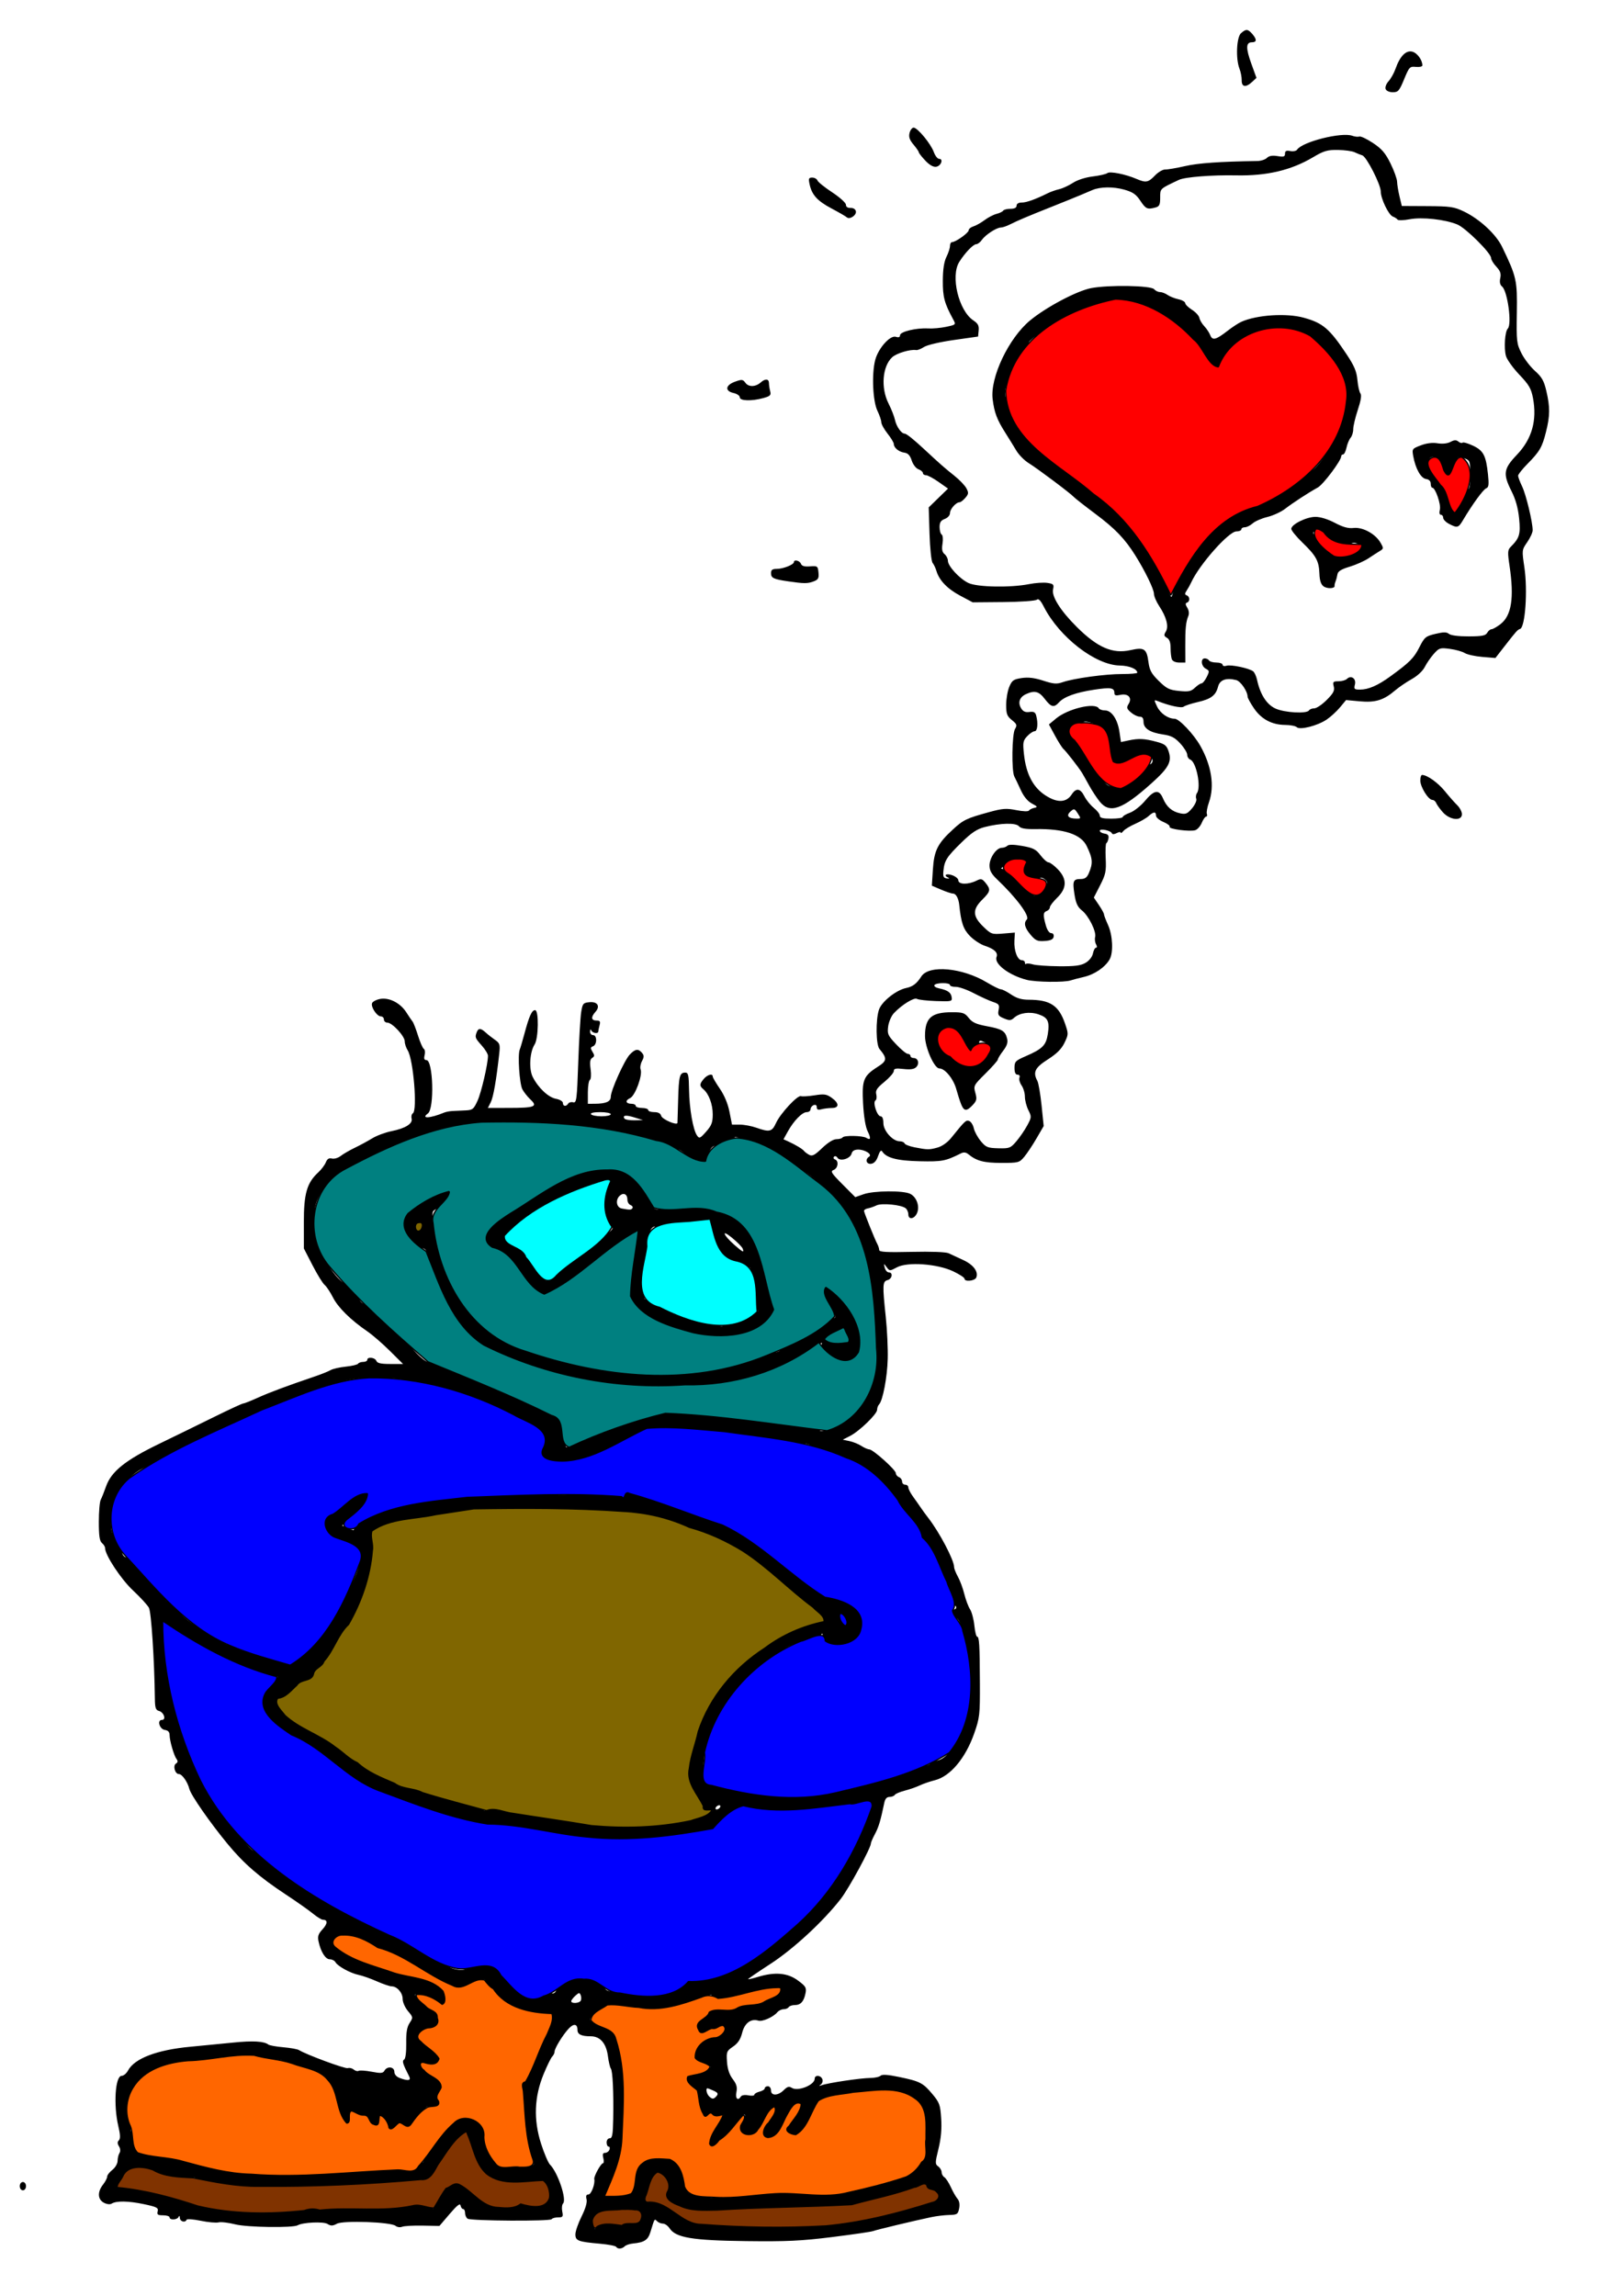 <?xml version="1.0" encoding="UTF-8" standalone="no"?>
<!-- Created with Inkscape (http://www.inkscape.org/) -->

<svg
   xmlns:dc="http://purl.org/dc/elements/1.1/"
   xmlns:cc="http://creativecommons.org/ns#"
   xmlns:rdf="http://www.w3.org/1999/02/22-rdf-syntax-ns#"
   xmlns:svg="http://www.w3.org/2000/svg"
   xmlns="http://www.w3.org/2000/svg"
   version="1.1"
   width="744.094"
   height="1052.362"
   id="svg2">
  <title
     id="title3092">In Love</title>
  <defs
     id="defs4" />
  <g
     id="layer1">
    <path
       d="m 282.494,1029.906 c -0.276,-0.446 -3.629,-1.089 -7.45,-1.428 -10.042,-0.89 -11.243,-1.351 -11.239,-4.312 0.002,-1.382 1.276,-5.068 2.832,-8.192 1.813,-3.64 2.631,-6.467 2.278,-7.871 -0.389,-1.548 -0.135,-2.192 0.865,-2.192 1.293,0 3.138,-4.884 2.678,-7.09 -0.255,-1.224 3.051,-7.222 3.981,-7.222 0.415,0 0.486,-1.073 0.157,-2.385 -0.439,-1.751 -0.218,-2.385 0.834,-2.385 0.788,0 1.68,-0.644 1.982,-1.431 0.302,-0.787 0.133,-1.431 -0.375,-1.431 -0.508,0 -0.924,-0.859 -0.924,-1.908 0,-1.06 0.636,-1.908 1.431,-1.908 1.157,0 1.463,-1.69 1.595,-8.825 0.227,-12.203 -0.235,-22 -1.09,-23.137 -0.395,-0.525 -0.995,-3.076 -1.334,-5.671 -0.768,-5.884 -3.551,-9.118 -7.846,-9.118 -4.302,0 -6.113,-0.861 -6.113,-2.908 0,-2.835 -1.735,-3.089 -4.047,-0.592 -2.754,2.975 -6.448,9.008 -6.448,10.531 0,0.646 -0.487,1.661 -1.082,2.256 -0.595,0.595 -2.374,4.223 -3.953,8.062 -4.281,10.407 -4.672,20.862 -1.19,31.799 1.427,4.481 3.291,8.844 4.144,9.696 3.57,3.57 7.753,16.009 5.979,17.783 -0.513,0.513 -0.687,2.158 -0.388,3.655 0.486,2.429 0.28,2.723 -1.904,2.723 -1.346,0 -2.68,0.375 -2.963,0.833 -0.625,1.012 -36.836,0.806 -38.494,-0.219 -0.647,-0.4 -1.175,-1.56 -1.175,-2.578 0,-1.019 -0.398,-1.852 -0.884,-1.852 -0.486,0 -1.025,-0.729 -1.196,-1.62 -0.227,-1.178 -1.592,-0.122 -5.003,3.871 l -4.691,5.491 -7.708,-0.153 c -4.24,-0.084 -8.465,0.154 -9.39,0.529 -0.925,0.375 -2.28,0.185 -3.011,-0.421 -2.123,-1.762 -23.928,-2.551 -26.877,-0.973 -1.963,1.05 -2.781,1.067 -4.348,0.089 -1.837,-1.147 -11.338,-0.718 -13.614,0.616 -2.156,1.263 -23.21,0.965 -28.616,-0.406 -3.101,-0.786 -6.565,-1.196 -7.7,-0.912 -1.134,0.285 -4.823,-0.053 -8.197,-0.749 -3.374,-0.696 -6.278,-0.9 -6.453,-0.452 -0.588,1.504 -3.02,0.832 -3.097,-0.856 -0.045,-0.997 -0.269,-1.189 -0.557,-0.477 -0.57,1.413 -4.139,1.619 -4.139,0.238 0,-0.525 -1.338,-0.954 -2.974,-0.954 -2.465,0 -2.891,-0.314 -2.493,-1.837 0.418,-1.599 -0.401,-2.022 -6.329,-3.271 -7.13,-1.502 -12.603,-1.59 -14.771,-0.238 -0.753,0.469 -2.232,0.293 -3.578,-0.427 -2.847,-1.524 -3.007,-4.946 -0.386,-8.278 1.049,-1.334 1.908,-2.981 1.908,-3.659 0,-0.678 1.073,-2.078 2.385,-3.109 1.325,-1.042 2.392,-2.876 2.4,-4.124 0.008,-1.236 0.398,-2.853 0.867,-3.594 0.524,-0.828 0.436,-2.011 -0.229,-3.077 -0.775,-1.24 -0.789,-2.023 -0.05,-2.762 0.739,-0.739 0.669,-2.572 -0.248,-6.464 -2.299,-9.769 -1.424,-23.083 1.517,-23.083 0.892,0 2.216,-1.11 2.942,-2.466 2.957,-5.525 13.296,-9.456 28.598,-10.872 5.499,-0.509 14.292,-1.364 19.54,-1.901 9.114,-0.932 14.144,-0.649 16.219,0.911 0.525,0.394 3.608,0.946 6.852,1.225 3.244,0.279 6.464,0.861 7.156,1.293 3.362,2.099 21.267,8.715 22.405,8.279 0.714,-0.274 1.918,0.016 2.675,0.645 0.757,0.629 1.78,0.894 2.273,0.589 0.493,-0.304 3.175,-0.121 5.96,0.407 4.221,0.8 5.199,0.72 5.872,-0.483 1.224,-2.187 4.529,-1.83 4.529,0.489 0,1.196 0.932,2.286 2.447,2.862 3.851,1.464 5.344,1.21 4.351,-0.739 -2.967,-5.822 -3.338,-7.061 -2.306,-7.699 0.639,-0.395 1.022,-3.373 0.959,-7.45 -0.077,-4.997 0.337,-7.465 1.565,-9.34 1.629,-2.486 1.61,-2.619 -0.765,-5.442 -1.339,-1.591 -2.435,-4.082 -2.435,-5.535 0,-2.869 -2.555,-5.799 -5.057,-5.799 -0.862,0 -3.894,-1.029 -6.737,-2.286 -2.843,-1.258 -6.612,-2.587 -8.375,-2.955 -3.801,-0.792 -9.572,-3.952 -10.647,-5.83 -0.42,-0.733 -1.589,-1.333 -2.599,-1.333 -1.978,0 -4.121,-3.402 -5.146,-8.17 -0.503,-2.337 -0.14,-3.449 1.809,-5.552 2.393,-2.583 2.469,-4.406 0.182,-4.406 -0.637,0 -2.689,-1.263 -4.562,-2.806 -1.872,-1.543 -7.444,-5.468 -12.382,-8.72 -12.15,-8.004 -19.308,-14.209 -26.656,-23.105 -8.091,-9.796 -16.898,-22.449 -17.616,-25.309 -0.815,-3.248 -3.35,-6.846 -4.823,-6.846 -1.786,0 -2.839,-3.872 -1.311,-4.817 0.86,-0.531 0.941,-1.146 0.269,-2.028 -1.215,-1.594 -3.206,-8.482 -3.206,-11.089 0,-1.316 -0.712,-2.071 -2.147,-2.275 -2.48,-0.352 -3.725,-4.598 -1.348,-4.598 2.047,0 0.877,-3.53 -1.364,-4.116 -1.493,-0.39 -1.832,-1.392 -1.885,-5.574 -0.232,-18.067 -1.648,-39.71 -2.731,-41.72 -0.674,-1.251 -3.964,-4.838 -7.313,-7.97 -5.534,-5.177 -12.789,-16.195 -12.789,-19.422 0,-0.609 -0.644,-1.641 -1.431,-2.295 -1.076,-0.893 -1.431,-3.294 -1.431,-9.671 0,-4.666 0.391,-9.228 0.869,-10.14 0.478,-0.911 1.583,-3.684 2.454,-6.162 2.396,-6.813 8.851,-11.996 24.191,-19.421 7.169,-3.47 18.616,-9.065 25.437,-12.434 6.822,-3.369 12.771,-6.118 13.221,-6.111 0.45,0.008 3.455,-1.18 6.679,-2.64 5.417,-2.453 13.203,-5.356 26.374,-9.835 2.886,-0.981 6.051,-2.259 7.034,-2.839 0.983,-0.58 4.108,-1.294 6.945,-1.587 2.837,-0.293 5.386,-0.9 5.664,-1.35 0.278,-0.45 1.339,-0.818 2.357,-0.818 1.019,0 1.852,-0.429 1.852,-0.954 0,-1.514 3.554,-1.107 4.161,0.477 0.405,1.057 2.079,1.431 6.392,1.431 l 5.843,0 -6.051,-6.017 c -3.328,-3.309 -7.983,-7.34 -10.345,-8.958 -7.604,-5.208 -13.391,-10.916 -15.713,-15.498 -1.246,-2.459 -2.98,-5.064 -3.854,-5.789 -0.873,-0.725 -3.369,-4.777 -5.546,-9.004 l -3.958,-7.686 -0.015,-11.926 c -0.016,-13.189 1.408,-18.156 6.566,-22.898 1.427,-1.312 3.006,-3.399 3.51,-4.639 0.654,-1.611 1.452,-2.113 2.795,-1.762 1.034,0.27 2.851,-0.264 4.038,-1.188 1.187,-0.924 4.09,-2.607 6.451,-3.74 2.361,-1.133 5.951,-3.077 7.978,-4.32 2.026,-1.243 5.988,-2.722 8.803,-3.287 6.447,-1.295 9.889,-3.45 9.272,-5.807 -0.253,-0.966 0.008,-2.045 0.578,-2.398 2.159,-1.334 0.217,-24.756 -2.395,-28.879 -0.736,-1.162 -1.338,-3.008 -1.338,-4.102 0,-2.387 -5.749,-8.573 -7.968,-8.573 -0.865,0 -1.573,-0.644 -1.573,-1.431 0,-0.787 -0.634,-1.431 -1.409,-1.431 -1.798,0 -4.683,-4.343 -4.025,-6.059 0.275,-0.717 1.893,-1.581 3.595,-1.922 4.14,-0.828 9.307,1.772 12.066,6.072 1.179,1.837 2.49,3.769 2.915,4.293 0.425,0.525 1.545,3.422 2.49,6.438 0.945,3.016 2.142,5.747 2.661,6.067 0.519,0.321 0.686,1.609 0.371,2.864 -0.408,1.624 -0.172,2.281 0.818,2.281 3.096,0 3.721,22.244 0.687,24.462 -3.44,2.515 1.016,2.268 7.499,-0.417 0.787,-0.326 2.504,-0.646 3.816,-0.71 1.312,-0.065 3.985,-0.19 5.939,-0.277 3.228,-0.145 3.732,-0.551 5.496,-4.424 1.758,-3.86 4.783,-16.892 4.784,-20.609 8e-5,-0.824 -1.288,-2.94 -2.862,-4.704 -3.049,-3.415 -3.184,-3.776 -2.283,-6.124 0.748,-1.95 1.85,-1.907 4.1,0.16 1,0.918 2.922,2.434 4.271,3.367 2.202,1.523 2.403,2.161 1.957,6.202 -1.352,12.259 -2.705,20.018 -3.906,22.393 l -1.326,2.624 9.804,-0.015 c 11.697,-0.018 13.201,-0.615 9.723,-3.864 -1.367,-1.277 -3.042,-3.396 -3.721,-4.708 -1.31,-2.53 -2.185,-15.713 -1.204,-18.128 0.32,-0.787 1.274,-4.007 2.12,-7.156 2.242,-8.345 3.426,-10.972 4.944,-10.972 1.765,0 1.575,12.955 -0.231,15.742 -2.244,3.463 -2.699,11.249 -0.869,14.875 2.53,5.016 7.163,9.369 10.669,10.027 1.777,0.333 3.162,1.173 3.162,1.918 0,1.575 1.529,1.756 2.437,0.288 0.353,-0.57 1.386,-0.842 2.297,-0.604 1.515,0.396 1.712,-1.166 2.313,-18.283 0.361,-10.294 0.963,-20.648 1.337,-23.01 0.631,-3.983 0.905,-4.315 3.787,-4.593 3.718,-0.358 5.081,1.87 2.733,4.465 -2.128,2.351 -1.937,3.944 0.473,3.944 1.629,0 1.908,0.415 1.444,2.147 -0.316,1.181 -0.581,2.469 -0.588,2.862 -0.022,1.196 -2.683,0.799 -3.197,-0.477 -0.287,-0.712 -0.512,-0.52 -0.557,0.477 -0.041,0.918 0.569,1.67 1.356,1.67 1.906,0 1.887,4.391 -0.022,5.124 -1.214,0.466 -1.253,0.879 -0.239,2.516 0.999,1.611 0.977,2.106 -0.121,2.79 -0.982,0.611 -1.178,1.979 -0.74,5.177 0.34,2.482 0.197,4.593 -0.334,4.921 -0.512,0.316 -0.93,2.911 -0.93,5.766 l 0,5.191 3.101,-0.013 c 5.179,-0.022 7.393,-0.978 7.406,-3.199 0.017,-2.93 6.203,-16.684 8.7,-19.342 2.462,-2.621 3.936,-2.827 5.627,-0.789 0.984,1.186 0.982,1.898 -0.01,3.752 -0.674,1.259 -0.962,2.973 -0.641,3.81 1.006,2.622 -2.469,12.11 -4.83,13.185 -2.427,1.106 -2.003,2.595 0.739,2.595 1.019,0 1.852,0.429 1.852,0.954 0,0.525 1.288,0.954 2.862,0.954 1.574,0 2.862,0.429 2.862,0.954 0,0.525 1.238,0.954 2.751,0.954 1.839,0 2.899,0.565 3.197,1.704 0.417,1.596 7.348,4.582 7.462,3.215 0.029,-0.344 0.172,-5.167 0.318,-10.716 0.283,-10.73 0.707,-12.332 3.264,-12.329 1.375,9.6e-4 1.631,1.164 1.732,7.871 0.129,8.591 1.832,18.366 3.653,20.971 1.052,1.505 1.425,1.348 4.178,-1.762 2.491,-2.814 3.023,-4.212 3.023,-7.946 0,-4.635 -1.796,-9.431 -4.313,-11.52 -1.822,-1.512 -1.778,-2.395 0.232,-4.743 1.68,-1.963 4.081,-2.593 4.081,-1.072 0,0.466 1.47,2.983 3.266,5.595 2.069,3.008 3.688,6.893 4.418,10.602 l 1.152,5.854 3.572,0 c 1.965,0 5.398,0.644 7.629,1.431 6.017,2.123 7.152,1.851 8.967,-2.147 1.987,-4.379 9.916,-12.922 11.448,-12.334 0.613,0.235 3.418,0.063 6.233,-0.382 4.416,-0.698 5.493,-0.543 7.84,1.129 3.505,2.496 3.55,4.666 0.098,4.683 -1.443,0.008 -3.59,0.272 -4.77,0.588 -1.565,0.419 -2.147,0.166 -2.147,-0.937 0,-0.952 -0.53,-1.309 -1.431,-0.963 -0.787,0.302 -1.431,1.147 -1.431,1.878 0,0.731 -0.778,1.329 -1.73,1.329 -2.09,0 -5.954,3.943 -8.673,8.85 l -1.996,3.602 2.144,0.97 c 3.324,1.504 6.635,3.496 7.282,4.38 0.323,0.441 1.372,1.232 2.333,1.758 1.422,0.778 2.532,0.203 5.98,-3.101 2.601,-2.492 5.125,-4.057 6.546,-4.057 1.272,0 2.536,-0.362 2.809,-0.803 0.628,-1.016 9.212,-0.857 10.89,0.202 2.01,1.268 2.206,0.187 0.564,-3.106 -0.935,-1.875 -1.73,-6.728 -2.049,-12.517 -0.603,-10.938 0.124,-12.763 6.764,-16.99 4.243,-2.701 4.342,-3.804 0.734,-8.151 -1.621,-1.954 -1.766,-13.384 -0.228,-17.974 1.253,-3.738 7.885,-9.019 12.517,-9.968 2.984,-0.611 4.819,-2.015 6.912,-5.289 3.473,-5.431 18.814,-4.025 30.077,2.757 2.872,1.729 5.754,3.144 6.404,3.144 0.65,0 2.764,1.073 4.697,2.385 2.512,1.705 4.795,2.387 8.004,2.391 9.898,0.012 13.845,2.607 16.718,10.989 1.589,4.636 1.58,4.922 -0.275,8.76 -1.371,2.838 -3.543,5.005 -7.631,7.611 -5.929,3.78 -6.937,5.851 -4.795,9.854 0.527,0.986 1.395,6.042 1.928,11.237 l 0.969,9.446 -3.272,5.635 c -1.8,3.099 -4.329,6.902 -5.621,8.45 -2.266,2.715 -2.638,2.815 -10.527,2.815 -7.965,0 -11.362,-0.895 -15.114,-3.983 -1.077,-0.887 -2.137,-1.02 -3.339,-0.42 -7.177,3.582 -8.623,3.86 -18.935,3.64 -10.414,-0.221 -15.415,-1.543 -17.284,-4.568 -0.449,-0.727 -1.112,0.057 -1.81,2.14 -0.735,2.193 -1.789,3.388 -3.168,3.591 -2.229,0.329 -2.934,-2.041 -0.968,-3.256 1.614,-0.998 -1.841,-3.25 -4.986,-3.25 -1.746,0 -2.725,0.597 -3.056,1.865 -0.613,2.342 -5.329,3.707 -6.464,1.87 -0.44,-0.712 -1.145,-0.926 -1.567,-0.476 -0.422,0.45 -0.231,1.01 0.425,1.244 1.845,0.659 1.408,4.063 -0.62,4.83 -1.583,0.598 -1.069,1.432 4.055,6.575 l 5.867,5.89 3.816,-1.344 c 4.709,-1.658 18.261,-1.763 21.392,-0.166 2.982,1.521 4.468,5.834 3.069,8.905 -1.237,2.716 -3.947,3.06 -3.947,0.501 0,-0.985 -0.547,-2.246 -1.216,-2.801 -1.925,-1.597 -11.017,-2.488 -13.391,-1.312 -1.149,0.569 -2.948,1.19 -3.998,1.38 -1.049,0.189 -1.816,0.748 -1.703,1.242 0.346,1.514 5.058,13.198 6.033,14.957 0.505,0.911 0.918,2.199 0.918,2.863 0,0.935 3.347,1.129 14.895,0.863 8.902,-0.205 15.716,0.048 16.935,0.629 1.122,0.535 4.114,1.925 6.648,3.089 4.687,2.152 7.076,5.32 6.042,8.013 -0.615,1.604 -5.403,2.105 -5.403,0.566 0,-0.509 -2.353,-2.039 -5.23,-3.4 -7.307,-3.457 -20.94,-4.414 -25.775,-1.81 -3.247,1.749 -3.331,1.747 -4.708,-0.096 -1.363,-1.826 -1.387,-1.818 -0.861,0.27 0.297,1.181 1.135,2.147 1.861,2.147 2.049,0 1.554,2.98 -0.588,3.54 -2.287,0.598 -2.361,2.186 -0.795,16.973 0.611,5.772 1.012,14.359 0.89,19.082 -0.218,8.446 -2.258,19.164 -3.985,20.942 -0.484,0.499 -0.88,1.588 -0.88,2.421 0,1.964 -8.1,9.808 -12.403,12.011 l -3.339,1.71 3.077,0.653 c 1.692,0.359 4.146,1.353 5.452,2.209 1.307,0.856 2.927,1.563 3.602,1.57 1.718,0.019 12.198,9.414 12.198,10.935 0,0.688 0.644,1.497 1.431,1.799 0.787,0.302 1.431,1.207 1.431,2.01 0,0.804 0.644,1.461 1.431,1.461 0.787,0 1.431,0.561 1.431,1.246 0,0.685 0.966,2.577 2.147,4.204 1.181,1.627 2.791,3.917 3.578,5.089 0.787,1.171 2.304,3.251 3.37,4.621 5.184,6.659 11.895,19.419 11.895,22.617 0,0.706 0.785,2.692 1.745,4.413 0.96,1.721 2.276,5.277 2.924,7.9 0.649,2.624 1.83,5.775 2.626,7.002 0.796,1.227 1.686,4.555 1.979,7.394 0.293,2.839 0.86,5.162 1.259,5.162 0.991,0 1.21,3.667 1.283,21.467 0.059,14.358 -0.097,15.719 -2.613,22.898 -3.983,11.364 -10.987,19.698 -18.022,21.443 -2.234,0.554 -5.35,1.625 -6.924,2.379 -1.574,0.754 -4.669,1.832 -6.877,2.396 -2.208,0.564 -4.273,1.443 -4.588,1.953 -0.316,0.51 -1.399,0.928 -2.407,0.928 -1.231,0 -2.015,0.862 -2.384,2.624 -1.77,8.439 -2.593,11.197 -4.284,14.352 -1.034,1.93 -1.881,3.892 -1.881,4.36 0,2.052 -10.109,20.647 -13.816,25.414 -8.015,10.307 -21.672,22.931 -32.219,29.782 -5.641,3.664 -10.256,6.814 -10.256,6.999 0,0.185 2.039,-0.282 4.532,-1.038 7.792,-2.365 13.549,-1.856 18.268,1.615 3.638,2.676 4.03,3.329 3.522,5.872 -0.761,3.804 -2.232,5.429 -4.915,5.429 -1.217,0 -2.477,0.429 -2.802,0.954 -0.324,0.525 -1.37,0.954 -2.325,0.954 -0.954,0 -2.262,0.635 -2.906,1.411 -1.797,2.165 -6.841,4.395 -8.646,3.823 -3.389,-1.075 -6.325,1.106 -7.438,5.527 -0.766,3.041 -1.942,4.83 -4.187,6.367 -2.944,2.016 -3.102,2.415 -2.777,7.018 0.232,3.285 1.091,5.86 2.628,7.875 1.757,2.304 2.145,3.688 1.683,5.999 -0.593,2.967 0.704,4.185 2.082,1.955 0.369,-0.597 1.834,-0.813 3.396,-0.501 1.511,0.302 2.747,0.177 2.747,-0.278 0,-0.455 1.073,-1.096 2.385,-1.425 1.312,-0.329 2.385,-1.02 2.385,-1.535 0,-0.515 0.644,-0.936 1.431,-0.936 0.795,0 1.431,0.848 1.431,1.908 0,2.58 3.222,2.503 5.866,-0.141 1.617,-1.617 2.399,-1.831 3.706,-1.015 2.79,1.742 10.464,-1.339 10.464,-4.201 0,-1.829 2.79,-1.665 3.508,0.206 0.322,0.84 -0.013,1.954 -0.746,2.475 -0.983,0.699 -0.832,0.769 0.577,0.264 2.92,-1.046 17.644,-3.241 21.992,-3.279 2.125,-0.018 4.311,-0.481 4.858,-1.028 0.689,-0.689 3.258,-0.526 8.373,0.531 9.681,2 11.095,2.721 15.376,7.841 3.295,3.942 3.649,4.926 4.057,11.277 0.306,4.776 -0.084,9.122 -1.245,13.86 -1.567,6.396 -1.576,6.986 -0.121,8.05 0.864,0.632 1.571,1.831 1.571,2.666 0,0.834 0.56,1.86 1.244,2.28 0.684,0.42 2.027,2.48 2.984,4.579 0.957,2.099 2.332,4.498 3.057,5.331 0.837,0.962 1.105,2.571 0.737,4.413 -0.53,2.65 -0.92,2.906 -4.539,2.99 -2.178,0.051 -5.891,0.499 -8.253,0.997 -8.144,1.719 -25.287,5.824 -26.714,6.396 -0.787,0.316 -9.159,1.539 -18.605,2.719 -14.319,1.788 -20.901,2.099 -39.595,1.87 -24.655,-0.302 -32.199,-1.565 -35.053,-5.873 -0.782,-1.181 -2.146,-2.147 -3.03,-2.147 -0.884,0 -2.109,-0.501 -2.721,-1.114 -1.202,-1.202 -1.052,-1.452 -3.053,5.068 -1.096,3.57 -2.802,4.67 -8.015,5.168 -1.505,0.144 -3.201,0.726 -3.769,1.294 -1.236,1.236 -3.206,1.347 -3.902,0.221 z m -6.968,-10.289 c 1.106,0.289 2.584,0.05 3.285,-0.532 0.944,-0.783 1.926,-0.711 3.784,0.279 1.962,1.045 2.596,1.077 2.909,0.145 0.273,-0.814 1.539,-1.009 4,-0.616 3.206,0.513 3.666,0.33 4.201,-1.671 1.089,-4.067 0.9,-4.155 -8.889,-4.155 -8.372,0 -9.75,0.239 -11.504,1.992 -1.562,1.562 -1.835,2.592 -1.263,4.77 0.546,2.082 0.821,2.338 1.098,1.02 0.265,-1.261 0.938,-1.609 2.379,-1.232 z m 106.582,0.137 c 0.787,-0.496 3.928,-0.995 6.981,-1.107 3.052,-0.113 6.159,-0.711 6.905,-1.33 0.746,-0.619 2.003,-0.876 2.795,-0.572 0.792,0.304 3.696,-0.258 6.452,-1.248 2.757,-0.99 8.769,-2.576 13.361,-3.523 4.592,-0.948 8.348,-2.055 8.348,-2.462 0,-0.406 0.608,-0.739 1.352,-0.739 0.743,0 1.534,-0.537 1.757,-1.193 0.664,-1.954 -1.351,-4.314 -3.258,-3.815 -1.173,0.307 -1.759,-0.053 -1.759,-1.083 0,-0.848 -0.151,-1.542 -0.335,-1.542 -0.765,0 -7.038,2.193 -9.846,3.442 -1.664,0.74 -4.454,1.582 -6.202,1.871 -5.941,0.983 -16.532,3.692 -17.014,4.352 -0.655,0.897 -2.477,0.96 -23.997,0.831 -10.372,-0.062 -18.992,0.276 -19.289,0.756 -0.295,0.477 -3.766,0.661 -7.714,0.407 -4.312,-0.277 -7.659,-0.06 -8.385,0.542 -0.779,0.646 -3.405,0.743 -7.391,0.273 -3.401,-0.401 -6.892,-0.544 -7.758,-0.317 -0.866,0.226 -1.863,-0.055 -2.215,-0.625 -0.353,-0.571 -1.582,-1.038 -2.731,-1.038 -1.15,-7e-4 -3.362,-1.095 -4.915,-2.431 -2.436,-2.095 -2.666,-2.684 -1.67,-4.279 1.709,-2.737 1.423,-4.533 -1.171,-7.33 -1.952,-2.105 -2.564,-2.312 -3.8,-1.286 -0.81,0.672 -1.878,2.572 -2.371,4.22 -0.494,1.649 -1.303,4.3 -1.799,5.892 -0.891,2.862 -0.866,2.89 2.279,2.523 2.237,-0.261 3.968,0.248 5.837,1.718 1.462,1.149 5.019,3.618 7.905,5.486 4.739,3.067 5.849,3.384 11.449,3.266 3.411,-0.072 7.451,0.208 8.978,0.623 3.911,1.062 47.486,0.812 49.222,-0.282 z m -240.639,-7.256 c 1.526,-0.953 2.349,-1.012 3.136,-0.225 0.754,0.754 2.081,0.787 4.521,0.113 1.9,-0.524 5.831,-0.675 8.736,-0.334 11.441,1.342 29.611,0.454 29.611,-1.448 0,-1.136 9.884,0.169 10.719,1.415 0.431,0.644 0.707,0.405 0.716,-0.623 0.008,-0.918 0.444,-1.67 0.969,-1.67 0.525,0 0.954,-0.644 0.954,-1.431 0,-0.787 0.429,-1.431 0.954,-1.431 0.525,0 0.954,-0.859 0.954,-1.908 0,-1.05 0.623,-1.908 1.384,-1.908 0.761,0 1.748,-0.651 2.193,-1.446 1.347,-2.406 6.65,-0.707 9.607,3.078 1.407,1.802 4.253,4.155 6.324,5.23 4.415,2.292 13.835,2.965 14.574,1.041 0.498,-1.299 3.128,-1.725 3.128,-0.506 0,0.395 2.254,0.686 5.009,0.647 4.272,-0.061 5.201,-0.413 6.313,-2.391 1.118,-1.989 1.09,-2.832 -0.197,-5.912 -1.491,-3.569 -1.529,-3.588 -5.597,-2.859 -7.445,1.333 -16.372,0.757 -20.363,-1.314 -4.056,-2.105 -7.604,-7.82 -8.648,-13.933 -0.336,-1.968 -0.986,-3.578 -1.444,-3.578 -0.458,0 -0.832,-0.859 -0.832,-1.908 0,-1.05 -0.379,-1.908 -0.842,-1.908 -1.582,0 -11.503,12.483 -13.664,17.193 -2.556,5.572 -0.068,5.04 -31.767,6.787 -45.121,2.486 -65.629,1.818 -76.912,-2.504 -2.337,-0.895 -3.76,-1.008 -4.418,-0.35 -0.658,0.658 -2.16,0.64 -4.663,-0.054 -2.031,-0.564 -4.873,-1.028 -6.316,-1.03 -1.443,0 -2.624,-0.435 -2.624,-0.959 0,-0.525 -0.833,-0.954 -1.852,-0.954 -1.019,0 -2.118,-0.43 -2.442,-0.955 -0.325,-0.525 -2.758,-0.786 -5.408,-0.579 -4.519,0.353 -4.959,0.625 -7.099,4.392 -1.255,2.209 -2.281,4.132 -2.281,4.273 0,0.141 3.327,0.481 7.394,0.755 6.555,0.441 20.725,4.086 25.27,6.5 0.911,0.484 2.435,0.88 3.387,0.88 0.952,0 2.144,0.413 2.649,0.918 1.254,1.254 24.383,2.808 36.726,2.468 6.369,-0.175 10.832,-0.753 12.141,-1.57 z m 206.988,-6.737 c 1.695,-0.517 3.539,-0.658 4.097,-0.313 0.558,0.345 1.634,0.113 2.392,-0.516 0.781,-0.648 2.105,-0.836 3.059,-0.433 0.925,0.39 5.419,0.83 9.986,0.978 4.568,0.147 8.758,0.548 9.312,0.89 0.983,0.608 18.664,-2.766 22.455,-4.285 1.049,-0.42 4.055,-1.261 6.679,-1.867 8.9,-2.057 11.926,-3.193 11.926,-4.474 0,-0.703 0.644,-1.278 1.431,-1.278 0.795,0 1.431,-0.848 1.431,-1.908 0,-1.06 0.636,-1.908 1.431,-1.908 1.028,0 1.466,-1.141 1.554,-4.055 0.559,-18.371 0.442,-19.15 -3.501,-23.369 -5.002,-5.353 -13.079,-6.29 -31.567,-3.663 -12.142,1.725 -14.093,2.531 -15.585,6.439 -2.592,6.787 -3.817,9.015 -6.168,11.224 -2.102,1.974 -2.767,2.14 -4.832,1.199 -3.075,-1.401 -3.014,-2.244 0.437,-6.022 3.546,-3.882 5.344,-8.467 3.321,-8.467 -1.906,0 -5.194,3.458 -5.216,5.486 -0.01,0.918 -1.299,3.709 -2.864,6.202 -2.365,3.766 -3.329,4.532 -5.706,4.532 -2.519,0 -2.861,-0.33 -2.861,-2.76 0,-1.518 0.612,-2.995 1.359,-3.282 1.546,-0.593 4.896,-7.103 4.077,-7.922 -1.046,-1.046 -2.59,0.768 -4.567,5.364 -2.527,5.873 -4.716,7.876 -8.179,7.479 -2.28,-0.261 -2.755,-0.801 -3.007,-3.411 -0.164,-1.705 0.107,-3.101 0.604,-3.101 0.497,0 1.134,-0.883 1.417,-1.963 0.76,-2.905 -1.689,-0.635 -4.272,3.96 -1.147,2.041 -3.463,4.325 -5.239,5.168 -1.751,0.831 -3.183,2.134 -3.183,2.897 0,0.762 -0.859,1.386 -1.908,1.386 -1.049,0 -1.908,-0.325 -1.908,-0.722 0,-2.548 2.238,-7.529 4.883,-10.869 2.259,-2.852 2.553,-3.567 1.09,-2.654 -1.67,1.043 -2.278,1.023 -3.666,-0.123 -1.281,-1.058 -1.756,-1.099 -2.065,-0.181 -0.54,1.603 -3.105,1.527 -3.105,-0.092 0,-0.707 -0.674,-2.635 -1.498,-4.287 -0.849,-1.702 -1.225,-3.861 -0.869,-4.984 0.469,-1.478 0.152,-2.107 -1.246,-2.472 -1.032,-0.27 -2.446,-1.556 -3.142,-2.857 -1.072,-2.003 -1.053,-2.506 0.12,-3.271 0.763,-0.497 2.21,-0.706 3.215,-0.463 1.005,0.243 3.071,-0.444 4.591,-1.525 l 2.762,-1.967 -2.553,-1.324 c -1.404,-0.728 -3.148,-1.324 -3.875,-1.324 -0.727,0 -1.316,-0.751 -1.309,-1.67 0.022,-2.884 1.124,-5.963 2.133,-5.963 0.533,0 1.746,-0.896 2.695,-1.99 1.16,-1.338 2.349,-1.792 3.627,-1.387 2.071,0.657 5.843,-1.919 5.843,-3.991 0,-1.486 -2.502,-1.62 -3.391,-0.182 -0.353,0.57 -1.435,0.829 -2.406,0.576 -0.971,-0.254 -2.263,0.138 -2.871,0.871 -1.717,2.069 -3.466,1.579 -4.155,-1.165 -0.345,-1.374 -0.499,-2.577 -0.342,-2.674 4.49,-2.776 5.532,-3.702 5.532,-4.913 0,-1.195 1.105,-1.381 6.202,-1.048 4.612,0.301 6.202,0.092 6.202,-0.815 0,-0.716 1.282,-1.271 3.101,-1.343 6.281,-0.248 8.348,-0.56 8.348,-1.259 0,-0.394 0.859,-0.716 1.908,-0.716 1.05,0 1.908,-0.429 1.908,-0.954 0,-0.525 0.806,-0.954 1.791,-0.954 2.451,0 4.564,-2.613 3.209,-3.969 -1.098,-1.098 -22.535,3.329 -24.751,5.112 -1.294,1.041 -5.182,0.101 -6.208,-1.502 -0.484,-0.757 -1.011,-0.72 -1.86,0.129 -0.652,0.652 -2.306,1.185 -3.677,1.185 -1.371,0 -4.27,0.859 -6.442,1.908 -2.172,1.049 -4.958,1.908 -6.19,1.908 -1.232,0 -2.648,0.381 -3.147,0.848 -0.832,0.778 -8.572,0.283 -22.088,-1.413 -4.595,-0.577 -5.248,-0.396 -8.825,2.437 -5.408,4.284 -5.406,4.288 3.293,7.702 1.05,0.412 2.569,0.954 3.377,1.205 1.049,0.326 2.113,3.899 3.722,12.498 1.988,10.626 2.177,13.638 1.605,25.629 -0.788,16.517 -2.404,24.679 -6.256,31.603 -1.609,2.891 -2.925,5.546 -2.925,5.9 0,1.075 11.397,-0.107 12.596,-1.306 0.615,-0.615 1.195,-2.949 1.288,-5.186 0.225,-5.412 0.089,-5.034 2.905,-8.072 2.203,-2.377 3.135,-2.673 8.427,-2.673 5.417,0 6.176,0.257 8.465,2.862 1.383,1.574 2.528,3.775 2.545,4.89 0.063,4.228 1.255,7.891 2.761,8.482 0.859,0.338 3.236,0.786 5.281,0.996 2.045,0.21 3.899,0.563 4.12,0.785 0.718,0.718 19.74,-0.501 22.913,-1.468 z m -198.193,-9.34 c 4.46,-0.513 12.967,-1.155 18.903,-1.426 5.936,-0.272 11.237,-0.768 11.779,-1.103 0.542,-0.335 1.985,-0.074 3.206,0.58 2.673,1.43 7.138,0.518 7.138,-1.459 0,-0.777 0.644,-1.413 1.431,-1.413 0.787,0 1.431,-0.428 1.431,-0.952 0,-1.522 6.615,-10.57 11.336,-15.506 3.708,-3.877 4.867,-4.532 8.022,-4.532 2.817,0 4.356,0.669 6.524,2.837 2.444,2.444 2.749,3.302 2.206,6.202 -0.415,2.21 -0.267,3.365 0.429,3.365 0.583,0 1.06,1.106 1.06,2.459 0,1.449 1.153,3.611 2.806,5.264 2.69,2.69 3.124,2.797 10.495,2.583 5.495,-0.16 7.689,-0.572 7.689,-1.444 0,-0.672 -0.966,-3.906 -2.147,-7.188 -1.745,-4.851 -2.147,-7.973 -2.147,-16.701 0,-5.904 -0.322,-10.734 -0.716,-10.733 -0.394,1.9e-4 -0.716,-0.644 -0.716,-1.431 0,-0.787 0.597,-1.431 1.328,-1.431 0.73,0 1.622,-1.181 1.982,-2.624 0.36,-1.443 1.316,-4.126 2.125,-5.963 0.809,-1.837 2.036,-4.634 2.727,-6.216 2.729,-6.249 3.421,-7.707 4.746,-10.004 0.757,-1.312 1.382,-3.351 1.39,-4.532 0.013,-1.962 -0.428,-2.147 -5.113,-2.147 -8.477,0 -17.899,-4.363 -21.09,-9.765 -0.857,-1.451 -2.178,-2.638 -2.936,-2.638 -0.757,0 -1.377,-0.619 -1.377,-1.375 0,-2.526 -1.846,-2.558 -6.034,-0.104 -2.284,1.338 -4.932,2.433 -5.884,2.433 -2.475,0 -11.628,-4.443 -16.945,-8.224 -2.494,-1.774 -4.729,-3.225 -4.967,-3.225 -0.238,0 -2.613,-1.285 -5.277,-2.856 -2.664,-1.571 -6.547,-3.128 -8.629,-3.461 -2.082,-0.333 -3.785,-0.971 -3.785,-1.418 0,-1.278 -6.761,-4.339 -11.025,-4.992 -5.003,-0.766 -8.59,1.362 -7.073,4.197 0.545,1.018 1.62,1.852 2.389,1.852 0.769,0 1.398,0.427 1.398,0.949 0,1.191 6.737,4.313 12.403,5.749 2.361,0.598 5.732,1.923 7.491,2.944 1.758,1.021 5.837,2.096 9.064,2.388 6.373,0.578 14.509,3.465 16.926,6.005 0.835,0.878 1.558,2.975 1.606,4.66 0.069,2.423 -0.299,3.064 -1.757,3.064 -1.014,0 -1.844,-0.573 -1.844,-1.274 0,-0.731 -2.236,-1.896 -5.247,-2.735 -2.886,-0.803 -5.247,-1.139 -5.247,-0.745 0,1.25 7.578,7.616 9.067,7.616 1.03,0 1.428,1.063 1.428,3.816 0,3.692 -0.104,3.816 -3.191,3.816 -1.98,0 -3.847,0.724 -4.918,1.908 -1.668,1.843 -1.665,1.978 0.091,3.94 1,1.118 3.428,3.055 5.395,4.305 3.865,2.456 4.441,4.162 2.07,6.129 -1.16,0.962 -2.15,1.009 -4.289,0.201 -1.629,-0.615 -3.004,-0.69 -3.318,-0.182 -0.65,1.052 3.827,5.148 7.445,6.81 3.074,1.412 3.556,5.019 0.954,7.135 -1.215,0.988 -1.345,1.493 -0.477,1.854 0.656,0.273 1.193,1.366 1.193,2.43 0,1.641 -0.496,1.875 -3.28,1.55 -2.59,-0.302 -3.378,-0.01 -3.746,1.398 -0.256,0.979 -1.356,2.013 -2.445,2.298 -1.088,0.285 -1.979,1.142 -1.979,1.906 0,1.562 -2.252,4.114 -3.631,4.114 -0.498,0 -1.448,-0.653 -2.11,-1.452 -1.064,-1.282 -1.363,-1.227 -2.556,0.477 -1.636,2.336 -4.105,2.537 -4.105,0.334 0,-1.624 -2.608,-5.084 -3.832,-5.084 -0.371,0 -0.469,1.073 -0.218,2.385 0.483,2.526 0.121,2.712 -3.421,1.764 -1.583,-0.424 -2.09,-1.107 -1.759,-2.372 0.385,-1.472 -0.084,-1.777 -2.729,-1.777 -1.757,0 -3.459,-0.429 -3.783,-0.954 -1.235,-1.999 -2.313,-0.833 -1.765,1.908 0.478,2.389 0.268,2.862 -1.267,2.862 -1.432,0 -2.304,-1.442 -3.936,-6.508 -1.153,-3.579 -2.096,-7.457 -2.096,-8.617 0,-1.16 -0.602,-2.34 -1.337,-2.622 -0.735,-0.282 -1.553,-1.34 -1.818,-2.35 -0.264,-1.011 -1.273,-2.088 -2.241,-2.394 -0.968,-0.306 -3.692,-1.361 -6.054,-2.345 -2.361,-0.983 -5.796,-2.073 -7.633,-2.421 -1.837,-0.348 -3.877,-1.066 -4.534,-1.595 -0.657,-0.529 -2.45,-0.712 -3.984,-0.405 -1.674,0.335 -3.982,-0.037 -5.772,-0.93 -2.368,-1.181 -4.782,-1.36 -11.717,-0.869 -4.804,0.34 -9.285,1.075 -9.956,1.632 -0.672,0.557 -1.829,0.78 -2.572,0.495 -2.439,-0.936 -18.475,1.059 -22.21,2.763 -9.672,4.413 -14.952,11.179 -15.046,19.28 -0.038,3.27 0.397,5.324 1.236,5.844 0.791,0.49 1.054,1.559 0.677,2.748 -0.34,1.071 -0.171,2.223 0.375,2.561 0.546,0.337 0.993,2.29 0.993,4.34 0,4.64 1.654,5.667 9.787,6.077 3.276,0.165 6.6,0.523 7.387,0.796 0.787,0.273 3.792,1.04 6.679,1.704 2.886,0.664 7.824,2.069 10.972,3.122 8.108,2.712 39.784,4.264 53.906,2.641 z m 178.29,-35.68 c 0.826,-0.995 0.522,-1.528 -1.359,-2.385 -1.332,-0.607 -2.617,-1.104 -2.855,-1.104 -0.887,0 -0.391,2.522 0.713,3.626 1.471,1.471 2.19,1.443 3.501,-0.136 z m -62.34,-43.606 c 0.34,-0.55 0.356,-1.682 0.036,-2.515 -0.52,-1.355 -0.782,-1.334 -2.47,0.193 -1.039,0.94 -1.888,2.072 -1.888,2.515 0,1.157 3.586,0.997 4.322,-0.194 z m -19.587,-1.974 c 0,-0.596 0.841,-0.845 1.908,-0.566 1.049,0.274 1.908,0.06 1.908,-0.477 0,-0.537 0.882,-0.745 1.961,-0.463 1.457,0.381 2.189,-0.087 2.848,-1.821 0.488,-1.284 1.645,-2.571 2.571,-2.861 0.926,-0.29 2.775,-1.109 4.108,-1.82 1.551,-0.827 3.956,-1.097 6.679,-0.75 5.393,0.688 7.481,1.77 8.479,4.396 0.677,1.78 1.481,2.071 5.44,1.97 2.555,-0.065 6.111,0.525 7.902,1.311 6.393,2.806 22.2,-0.486 23.345,-4.862 0.392,-1.497 1.034,-1.728 3.458,-1.244 1.754,0.351 4.31,0.038 6.223,-0.761 1.785,-0.746 4.492,-1.321 6.015,-1.278 3.208,0.091 6.954,-1.959 20.418,-11.176 10.18,-6.969 24.585,-20.373 24.585,-22.878 0,-0.798 0.586,-1.452 1.301,-1.452 1.595,0 5.984,-6.227 6.829,-9.689 0.34,-1.393 1.442,-2.749 2.45,-3.013 1.215,-0.318 3.464,-3.96 6.684,-10.824 10.421,-22.219 10.413,-22.061 0.989,-19.807 -2.955,0.707 -8.246,1.3 -11.757,1.319 -3.511,0.019 -6.665,0.488 -7.008,1.044 -0.343,0.555 -1.764,0.764 -3.157,0.464 -1.393,-0.3 -5.641,-0.152 -9.441,0.331 -5.029,0.638 -8.013,0.55 -10.972,-0.325 -2.235,-0.661 -5.847,-1.433 -8.026,-1.714 -3.642,-0.471 -4.255,-0.212 -7.588,3.201 -1.994,2.042 -4.183,3.713 -4.863,3.713 -0.681,0 -1.238,0.859 -1.238,1.908 0,1.615 -0.636,1.908 -4.144,1.908 -2.279,0 -6.469,0.8 -9.31,1.777 -3.151,1.084 -8.263,1.844 -13.104,1.947 -4.365,0.093 -10.136,0.586 -12.824,1.096 -3.396,0.644 -5.878,0.6 -8.136,-0.146 -2.967,-0.979 -14.152,-1.82 -23.484,-1.765 -2.056,0.012 -4.038,-0.462 -4.403,-1.054 -0.366,-0.592 -4.05,-1.64 -8.188,-2.329 -11.544,-1.923 -13.724,-2.124 -13.724,-1.27 0,1.181 -5.512,0.951 -6.261,-0.261 -0.379,-0.614 -1.847,-0.811 -3.532,-0.474 -1.586,0.317 -3.358,0.186 -3.939,-0.291 -1.302,-1.069 -11.973,-4.234 -13.936,-4.133 -1.393,0.072 -2.714,-0.351 -7.633,-2.445 -4.149,-1.766 -9.976,-3.451 -11.144,-3.223 -0.619,0.121 -2.551,-0.649 -4.293,-1.711 -1.742,-1.062 -3.837,-1.933 -4.655,-1.935 -0.818,-0.002 -3.983,-1.506 -7.033,-3.343 -3.05,-1.837 -6.193,-3.339 -6.984,-3.339 -0.791,0 -4.283,-2.983 -7.76,-6.629 -3.477,-3.646 -7.822,-7.321 -9.656,-8.167 -1.834,-0.846 -4.408,-2.149 -5.72,-2.897 -1.312,-0.748 -3.029,-1.37 -3.816,-1.382 -0.787,-0.012 -3.888,-2.126 -6.891,-4.696 -3.003,-2.571 -5.875,-4.821 -6.382,-5 -0.507,-0.18 -1.212,-2.537 -1.567,-5.238 -0.628,-4.777 -0.54,-5.026 3.247,-9.134 l 3.893,-4.223 -6.406,-1.206 c -8.002,-1.507 -28.221,-11.365 -38.759,-18.899 l -7.547,-5.395 0.579,10.435 c 0.318,5.739 1.265,12.698 2.104,15.465 0.839,2.767 1.265,5.45 0.948,5.963 -0.317,0.513 -0.151,0.933 0.37,0.933 0.521,0 0.911,1.258 0.867,2.796 -0.071,2.514 0.7,5.26 3.101,11.039 0.436,1.05 0.996,3.196 1.244,4.77 0.591,3.746 2.938,10.056 6.415,17.249 1.542,3.19 2.804,6.087 2.804,6.438 0,0.771 5.698,8.845 10.957,15.528 2.107,2.677 5.54,7.078 7.629,9.779 2.089,2.702 4.258,4.912 4.822,4.912 0.563,0 2.504,1.534 4.312,3.41 2.796,2.899 24.013,17.764 29.988,21.009 13.579,7.375 20.687,10.894 22.124,10.952 0.958,0.038 3.031,0.891 4.605,1.894 3.658,2.331 6.924,3.761 8.593,3.761 0.722,0 1.593,0.453 1.935,1.006 1.277,2.067 16.334,11.031 20.138,11.989 3.278,0.826 4.497,0.704 7.156,-0.713 4.885,-2.603 9.967,-2.311 12.791,0.737 1.287,1.389 2.34,2.841 2.34,3.227 0,1.146 7.924,8.723 10.006,9.568 2.827,1.147 6.213,1.057 6.213,-0.166 z m 45.796,-77.95 c 0,-0.429 3.971,-0.794 8.825,-0.81 9.042,-0.03 20.106,-2.533 24.097,-5.451 1.75,-1.28 1.695,-1.332 -0.887,-0.838 -2.424,0.463 -2.691,0.289 -2.235,-1.455 0.352,-1.345 -0.253,-2.692 -1.883,-4.194 -1.321,-1.217 -2.99,-3.594 -3.71,-5.283 -1.479,-3.47 -1.752,-10.377 -0.444,-11.186 0.475,-0.294 0.653,-1.344 0.394,-2.334 -0.259,-0.99 -0.004,-2.088 0.567,-2.441 0.57,-0.353 1.044,-1.582 1.051,-2.731 0.045,-6.736 7.022,-21.21 14.652,-30.398 7.961,-9.586 30.286,-24.633 36.56,-24.642 1.15,-0.002 2.356,-0.432 2.68,-0.957 0.324,-0.525 1.566,-0.954 2.76,-0.954 1.193,0 2.424,-0.254 2.735,-0.565 0.925,-0.925 -4.194,-6.111 -9.311,-9.432 -2.624,-1.703 -7.428,-5.625 -10.676,-8.715 -7.681,-7.307 -12.017,-10.72 -17.91,-14.097 -9.947,-5.699 -15.238,-8.218 -17.266,-8.218 -1.151,0 -4.614,-1.121 -7.697,-2.49 -14.913,-6.627 -22.303,-7.565 -66.666,-8.461 -20.992,-0.424 -27.438,-0.238 -34.824,1.003 -4.985,0.838 -11.855,1.888 -15.265,2.334 -13.478,1.762 -19.002,2.878 -23.244,4.696 -2.434,1.043 -4.406,2.234 -4.383,2.646 0.023,0.412 0.411,2.666 0.863,5.007 0.617,3.196 0.383,5.932 -0.935,10.972 -3.069,11.727 -4.887,17.166 -6.252,18.703 -0.73,0.822 -1.612,2.918 -1.96,4.659 -0.375,1.877 -1.326,3.347 -2.337,3.611 -0.937,0.245 -2.159,1.583 -2.715,2.974 -1.703,4.256 -5.125,10.036 -7.421,12.536 -1.2,1.307 -2.182,2.702 -2.182,3.101 0,0.399 -0.61,0.725 -1.355,0.725 -0.745,0 -1.638,1.288 -1.984,2.862 -0.517,2.354 -1.106,2.862 -3.316,2.862 -2.024,0 -3.588,1.077 -6.335,4.365 -2.668,3.192 -4.188,4.261 -5.66,3.98 -1.706,-0.326 -1.946,-0.01 -1.575,2.076 0.421,2.371 5.054,7.638 7.883,8.962 0.754,0.353 2.015,1.024 2.802,1.491 0.787,0.467 2.719,1.434 4.293,2.148 5.054,2.293 15.775,9.496 16.961,11.394 0.632,1.012 1.88,1.839 2.773,1.839 0.894,0 2.192,0.751 2.886,1.67 2.009,2.659 11.624,7.871 14.521,7.871 0.662,0 1.987,0.865 2.943,1.922 1.081,1.194 2.403,1.711 3.494,1.365 0.965,-0.306 2.975,0.052 4.467,0.796 1.491,0.744 5.674,2.106 9.296,3.026 3.621,0.92 7.443,2.034 8.492,2.476 1.05,0.442 3.831,1.096 6.181,1.455 2.35,0.358 5.25,1.292 6.445,2.075 1.768,1.158 2.444,1.198 3.631,0.213 1.166,-0.968 1.902,-0.973 3.672,-0.026 1.217,0.651 4.315,1.296 6.885,1.433 2.569,0.137 6.459,0.748 8.643,1.359 2.184,0.611 6.477,1.251 9.541,1.422 3.064,0.172 6.261,0.617 7.106,0.991 4.385,1.938 32.334,4.237 32.334,2.659 z m 37.686,-8.76 c 0.324,-0.525 0.16,-0.954 -0.364,-0.954 -0.525,0 -1.219,0.429 -1.544,0.954 -0.324,0.525 -0.16,0.954 0.364,0.954 0.525,0 1.219,-0.429 1.544,-0.954 z m 44.659,-5.726 c 12.97,-1.807 19.742,-3.168 19.742,-3.968 0,-0.441 0.735,-0.801 1.634,-0.801 2.702,0 21.627,-5.96 23.247,-7.321 0.828,-0.696 2.628,-1.265 3.999,-1.265 1.371,0 2.737,-0.396 3.037,-0.881 0.299,-0.484 1.816,-1.16 3.371,-1.502 5.032,-1.105 9.967,-8.788 13.296,-20.697 2.521,-9.021 2.701,-19.227 0.514,-29.198 -2.75,-12.54 -3.637,-14.924 -5.925,-15.927 -2.417,-1.06 -2.906,-3.352 -0.716,-3.352 0.787,0 1.431,-0.429 1.431,-0.954 0,-0.525 -0.429,-0.954 -0.954,-0.954 -0.525,0 -0.954,-0.843 -0.954,-1.872 0,-3.161 -3.938,-12.832 -5.846,-14.357 -1.06,-0.847 -1.72,-2.442 -1.602,-3.869 0.27,-3.259 -3.659,-9.478 -5.987,-9.478 -1.98,0 -2.607,-2.843 -0.638,-2.892 0.656,-0.017 0.012,-1.069 -1.431,-2.339 -1.443,-1.27 -2.624,-2.72 -2.624,-3.222 0,-0.502 -1.932,-3.284 -4.293,-6.183 -2.361,-2.899 -4.293,-5.644 -4.293,-6.1 0,-0.456 -2.584,-3.445 -5.742,-6.642 -5.865,-5.938 -11.549,-9.462 -14.533,-9.01 -0.918,0.139 -1.67,-0.172 -1.67,-0.691 0,-1.366 -5.462,-3.883 -9.962,-4.59 -2.13,-0.335 -4.82,-1.222 -5.977,-1.973 -1.158,-0.75 -2.574,-1.074 -3.146,-0.72 -0.573,0.354 -1.773,0.331 -2.666,-0.051 -0.893,-0.382 -3.985,-0.854 -6.871,-1.047 -2.886,-0.194 -6.535,-0.822 -8.11,-1.395 -1.574,-0.574 -6.297,-1.404 -10.495,-1.846 -4.198,-0.442 -11.282,-1.303 -15.742,-1.915 -4.46,-0.612 -12.449,-1.105 -17.752,-1.097 -8.303,0.013 -10.207,0.326 -13.71,2.251 -10.034,5.516 -12.011,6.51 -12.966,6.519 -0.559,0.006 -4.389,1.724 -8.511,3.819 -7.429,3.776 -7.562,3.804 -15.372,3.204 -7.388,-0.568 -7.915,-0.754 -8.477,-2.993 -0.33,-1.313 -0.146,-2.841 0.408,-3.395 0.554,-0.554 1.007,-2.414 1.007,-4.133 0,-3.372 -2.106,-5.366 -6.917,-6.549 -1.443,-0.355 -2.624,-1.243 -2.624,-1.973 0,-0.73 -0.718,-1.328 -1.595,-1.328 -0.877,0 -2.272,-0.593 -3.101,-1.318 -2.352,-2.057 -18.867,-8.782 -26.79,-10.908 -20.556,-5.516 -25.159,-6.305 -36.255,-6.213 -10.013,0.083 -11.889,0.401 -21.467,3.637 -5.772,1.95 -11.915,4.361 -13.65,5.357 -1.735,0.996 -4.224,1.812 -5.53,1.812 -1.306,0 -5.584,1.503 -9.507,3.339 -3.923,1.837 -7.521,3.339 -7.996,3.339 -0.728,0 -6.353,2.787 -14.837,7.351 -1.794,0.965 -7.142,3.414 -14.788,6.772 -5.749,2.525 -12.82,6.143 -14.311,7.322 -0.787,0.623 -2.934,1.822 -4.77,2.665 -5.15,2.364 -11.002,9.073 -12.82,14.695 -2.088,6.458 -2.264,13.987 -0.37,15.88 1.306,1.306 2.513,3.872 4.007,8.522 0.295,0.918 1.232,1.67 2.081,1.67 1.606,0 9.86,8.338 9.926,10.027 0.021,0.53 0.897,1.499 1.946,2.155 1.049,0.655 1.908,1.782 1.908,2.503 0,0.721 0.859,1.536 1.908,1.811 1.049,0.274 1.908,1.183 1.908,2.019 0,0.836 0.537,1.535 1.193,1.552 1.72,0.046 5.482,3.388 5.506,4.892 0.019,1.194 6.64,6.526 8.104,6.526 0.365,0 1.94,1.073 3.499,2.385 1.559,1.312 3.657,2.385 4.662,2.385 1.005,0 2.363,0.859 3.019,1.908 0.655,1.05 2.054,1.922 3.109,1.939 1.054,0.017 2.751,0.661 3.769,1.431 1.019,0.77 2.601,1.401 3.516,1.401 0.915,0 2.872,0.507 4.35,1.126 1.477,0.619 4.297,1.183 6.266,1.252 1.983,0.07 4.111,0.795 4.77,1.626 0.655,0.825 2.365,1.703 3.8,1.952 2.204,0.382 3.795,-0.648 10.219,-6.615 7.022,-6.524 8.206,-8.208 15.375,-21.873 6.569,-12.521 7.785,-15.553 7.887,-19.66 0.084,-3.411 -0.299,-5.072 -1.289,-5.582 -4.4,-2.268 -8.672,-3.747 -10.818,-3.747 -2.066,0 -2.611,-0.625 -3.535,-4.055 l -1.092,-4.055 4.633,-4.117 c 6.827,-6.065 12.531,-9.718 15.176,-9.718 2.987,0 2.971,1.722 -0.048,4.977 -1.312,1.415 -2.385,3.02 -2.385,3.568 0,0.548 -0.56,0.996 -1.244,0.996 -0.684,0 -2.628,1.428 -4.32,3.174 l -3.076,3.174 2.535,1.155 c 1.394,0.635 2.601,1.032 2.682,0.881 0.081,-0.151 0.694,-1.366 1.363,-2.7 0.921,-1.837 2.883,-2.955 8.078,-4.603 3.774,-1.197 8.076,-2.788 9.561,-3.536 1.494,-0.752 3.736,-1.099 5.021,-0.777 1.277,0.321 2.912,0.093 3.634,-0.506 2.19,-1.817 34.19,-5.058 41.779,-4.231 3.133,0.341 7.329,0.113 9.921,-0.539 3.142,-0.791 4.793,-0.829 5.495,-0.128 1.278,1.278 16.532,1.322 17.318,0.049 0.682,-1.104 4.292,-1.304 4.296,-0.239 0.004,1.162 5.879,1.201 10.29,0.068 3.621,-0.93 4.247,-0.844 5.456,0.753 1.303,1.721 1.367,1.723 1.396,0.058 0.025,-1.422 0.56,-1.643 2.893,-1.193 1.574,0.304 4.15,0.802 5.725,1.106 1.574,0.304 2.862,0.948 2.862,1.431 0,0.483 1.038,0.878 2.306,0.878 1.268,0 2.461,0.467 2.652,1.038 0.19,0.571 2.403,1.422 4.918,1.892 2.514,0.47 6.795,1.985 9.513,3.368 2.718,1.383 6.795,2.649 9.06,2.815 2.265,0.166 4.78,0.85 5.588,1.52 1.475,1.224 4.357,3.006 6.952,4.298 7.477,3.722 15.323,9.372 23.211,16.716 5.193,4.835 10.583,9.383 11.976,10.106 1.393,0.723 3.178,1.872 3.967,2.554 0.788,0.682 3.96,1.485 7.047,1.786 7.963,0.776 11.082,3.83 11.082,10.847 0,4.028 -0.39,5.304 -1.908,6.253 -1.05,0.655 -1.908,1.732 -1.908,2.393 -3e-5,0.859 -2.039,1.202 -7.156,1.202 l -7.156,0 -0.075,-3.101 c -0.041,-1.705 -0.292,-2.564 -0.557,-1.908 -0.265,0.656 -1.279,1.193 -2.254,1.193 -0.975,0 -2.038,0.429 -2.362,0.954 -0.324,0.525 -1.852,0.954 -3.396,0.954 -1.543,0 -2.806,0.429 -2.806,0.954 0,0.525 -1.043,0.954 -2.317,0.954 -1.341,0 -3.819,1.416 -5.88,3.36 -1.96,1.848 -4.566,3.612 -5.792,3.92 -1.226,0.308 -2.23,0.956 -2.23,1.44 0,0.484 -0.751,1.168 -1.67,1.52 -4.38,1.678 -17.241,17.684 -19.827,24.676 -0.952,2.573 -2.03,5.108 -2.396,5.633 -1.525,2.187 -2.872,8.155 -3.285,14.561 -0.392,6.075 -0.225,6.985 1.504,8.195 1.069,0.749 2.778,1.144 3.796,0.878 1.018,-0.266 2.463,0.023 3.209,0.643 0.747,0.62 5.575,1.753 10.728,2.517 5.154,0.764 9.8,1.562 10.325,1.773 1.92,0.77 16.041,0.507 22.715,-0.423 z m 12.862,-81.062 c -2.078,-3.328 -3.548,-2.302 -1.825,1.275 1.11,2.306 1.76,2.855 2.293,1.941 0.409,-0.701 0.199,-2.149 -0.468,-3.216 z M 263.234,661.153 c 3.182,-2.415 9.217,-4.713 11.243,-4.282 0.688,0.146 3.182,-0.635 5.543,-1.736 12.982,-6.053 21.641,-8.287 29.708,-7.666 12.498,0.962 37.608,2.71 38.987,2.713 0.787,0.002 2.29,0.357 3.339,0.789 2.518,1.037 18.565,4.104 20.946,4.003 1.025,-0.043 2.368,0.339 2.984,0.85 0.764,0.634 3.205,-0.17 7.677,-2.527 7.611,-4.013 10.719,-6.896 13.651,-12.665 3.846,-7.569 6.329,-24.86 3.795,-26.426 -0.57,-0.353 -0.832,-1.428 -0.58,-2.389 0.731,-2.795 -1.117,-24.051 -2.184,-25.118 -0.533,-0.533 -0.969,-2.809 -0.969,-5.058 0,-5.186 -1.982,-12.946 -3.562,-13.943 -0.665,-0.42 -1.209,-1.762 -1.209,-2.984 0,-1.222 -0.644,-2.755 -1.431,-3.409 -0.787,-0.653 -1.431,-1.783 -1.431,-2.511 0,-0.728 -0.859,-2.059 -1.908,-2.957 -1.05,-0.899 -1.908,-2.027 -1.908,-2.507 0,-1.579 -11.827,-12.983 -16.697,-16.1 -2.624,-1.679 -5.058,-3.466 -5.41,-3.971 -0.352,-0.505 -1.355,-1.023 -2.23,-1.152 -0.875,-0.128 -2.305,-0.827 -3.177,-1.552 -0.872,-0.725 -2.767,-1.822 -4.21,-2.437 -1.443,-0.615 -2.624,-1.494 -2.624,-1.954 0,-0.46 -3.22,-1.792 -7.156,-2.96 l -7.156,-2.124 -3.213,1.986 c -1.767,1.092 -4.075,1.986 -5.13,1.986 -2.661,0 -3.864,1.767 -4.227,6.206 -0.432,5.292 -2.531,5.305 -7.939,0.048 -2.459,-2.39 -5.003,-4.346 -5.653,-4.346 -0.65,0 -3.294,-1.072 -5.875,-2.381 -2.581,-1.31 -6.196,-2.397 -8.033,-2.416 -1.837,-0.019 -4.062,-0.584 -4.946,-1.256 -0.884,-0.672 -3.03,-1.121 -4.77,-0.999 -1.74,0.122 -6.599,-0.599 -10.797,-1.604 -4.198,-1.005 -10.467,-1.829 -13.93,-1.833 -3.464,-0.004 -7.542,-0.406 -9.064,-0.894 -5.44,-1.744 -26.326,-2.037 -37.133,-0.52 -12.551,1.762 -13.755,2.055 -19.375,4.714 -2.451,1.16 -6.508,2.666 -9.014,3.348 -2.506,0.682 -4.785,1.61 -5.065,2.063 -0.28,0.453 -1.879,0.852 -3.553,0.887 -1.674,0.035 -5.191,1.319 -7.815,2.855 -2.624,1.535 -5.844,3.253 -7.156,3.817 -1.312,0.564 -3.244,1.797 -4.293,2.741 -1.05,0.944 -3.88,2.848 -6.29,4.232 -3.135,1.801 -5.158,3.941 -7.111,7.523 -2.406,4.412 -2.727,5.969 -2.705,13.116 0.021,6.958 0.362,8.652 2.4,11.926 1.306,2.099 2.904,5.104 3.55,6.679 1.319,3.214 6.299,9.064 7.715,9.064 1.414,0 5.804,4.705 6.777,7.264 0.476,1.252 1.52,2.277 2.321,2.277 0.8,0 1.455,0.429 1.455,0.954 0,0.525 0.899,0.954 1.998,0.954 1.163,0 2.196,0.76 2.473,1.82 0.262,1.001 1.291,2.033 2.288,2.294 0.997,0.261 2.567,1.8 3.49,3.421 0.923,1.621 2.468,2.95 3.433,2.954 1.93,0.007 5.319,3.543 5.369,5.604 0.042,1.717 7.069,8.714 8.745,8.708 0.718,-0.003 3.237,0.626 5.598,1.397 2.361,0.771 5.474,1.64 6.917,1.931 1.443,0.291 2.624,1.111 2.624,1.821 0,0.78 1.596,1.546 4.03,1.935 2.216,0.354 4.738,1.285 5.603,2.068 1.678,1.519 9.769,4.817 15.005,6.116 1.744,0.433 3.89,1.425 4.77,2.205 2.878,2.552 11.566,6.219 13.522,5.707 1.476,-0.386 1.912,-0.032 1.912,1.549 0,1.127 0.644,2.297 1.431,2.599 1.048,0.402 1.431,2.054 1.431,6.172 0,3.092 0.281,5.622 0.626,5.622 0.344,0 1.954,-1.008 3.578,-2.24 z m 25.85,-25.421 c -5.247,-0.446 -11.902,-0.997 -14.788,-1.225 -5.246,-0.414 -13.099,-2.137 -16.697,-3.663 -1.05,-0.445 -7.49,-2.559 -14.311,-4.697 -6.822,-2.139 -13.823,-4.722 -15.558,-5.742 -1.735,-1.02 -3.749,-1.854 -4.475,-1.854 -1.562,0 -14.34,-11.832 -16.015,-14.83 -5.745,-10.278 -8.323,-16.53 -10.212,-24.765 -1.483,-6.466 -1.631,-6.688 -4.629,-6.981 -2.352,-0.229 -3.776,-1.239 -5.919,-4.198 -3.476,-4.799 -3.519,-7.955 -0.16,-11.873 4.884,-5.697 21.19,-13.401 21.19,-10.011 0,2.559 -3.212,6.606 -6.162,7.764 -3.218,1.263 -3.326,1.462 -2.811,5.196 0.804,5.82 4.24,19.948 5.119,21.048 0.424,0.53 1.092,2.466 1.485,4.303 1.884,8.808 14.824,25.76 19.662,25.76 0.983,0 1.788,0.644 1.788,1.431 0,0.787 0.586,1.431 1.302,1.431 0.716,0 2.394,0.859 3.728,1.908 1.334,1.05 3.002,1.923 3.707,1.941 0.704,0.018 2.998,0.862 5.097,1.876 2.099,1.014 4.364,1.858 5.033,1.876 0.669,0.018 3.674,0.934 6.679,2.035 6.618,2.427 22.905,5.54 30.268,5.786 1.049,0.035 3.196,0.422 4.77,0.859 1.574,0.437 7.453,1.038 13.065,1.336 10.344,0.548 21.102,-0.713 31.046,-3.64 2.501,-0.736 6.676,-1.843 9.278,-2.459 2.602,-0.616 6.146,-1.793 7.877,-2.614 1.731,-0.821 4.539,-1.602 6.242,-1.735 2.041,-0.159 3.206,-0.801 3.421,-1.885 0.214,-1.079 0.94,-1.483 2.115,-1.176 1.718,0.449 11.183,-5.22 17.43,-10.44 1.483,-1.24 3.308,-2.254 4.055,-2.254 2.1,0 1.646,-1.384 -2.037,-6.21 -3.745,-4.907 -4.066,-8.399 -0.815,-8.863 1.418,-0.203 3.272,1.214 6.44,4.923 2.447,2.864 4.449,5.496 4.449,5.849 0,0.353 1.503,3.205 3.339,6.339 3.68,6.278 3.828,7.083 2.263,12.304 -1.594,5.322 -6.852,7.091 -13.707,4.612 -3.066,-1.109 -5.934,-5.631 -4.768,-7.518 0.344,-0.557 -2.308,0.932 -5.893,3.308 -3.585,2.376 -7.894,5.007 -9.575,5.848 -1.681,0.841 -3.559,2.133 -4.172,2.872 -0.613,0.739 -1.599,1.346 -2.191,1.349 -0.592,0.003 -2.254,0.621 -3.695,1.372 -1.441,0.751 -3.373,1.379 -4.293,1.394 -2.76,0.046 -12.887,1.876 -16.463,2.975 -4.479,1.376 -29.647,1.945 -41.503,0.938 z m 99.982,-20.641 c 0.612,-0.612 -1.841,-6.081 -2.728,-6.081 -0.27,0 -2.191,0.867 -4.269,1.928 -5.726,2.921 -4.864,4.533 2.503,4.676 2.143,0.041 4.165,-0.194 4.494,-0.523 z M 193.532,562.768 c 0.673,-1.753 -1.116,-2.969 -2.432,-1.653 -1.018,1.018 -0.286,3.053 1.099,3.053 0.438,0 1.038,-0.63 1.333,-1.401 z m 123.723,49.983 c -2.872,-0.508 -5.556,-1.52 -5.964,-2.248 -0.408,-0.728 -2.458,-1.615 -4.557,-1.969 -2.099,-0.355 -3.816,-0.942 -3.816,-1.306 0,-0.364 -2.843,-2.151 -6.317,-3.971 -8.288,-4.341 -9.224,-5.836 -8.447,-13.485 0.338,-3.324 1.002,-7.332 1.477,-8.906 0.474,-1.574 0.927,-5.009 1.006,-7.633 0.079,-2.624 0.575,-5.317 1.101,-5.986 1.975,-2.509 -0.37,-2.304 -4.129,0.36 -2.144,1.52 -5.91,4.153 -8.368,5.852 -5.164,3.569 -9.458,6.958 -14.914,11.768 -7.841,6.913 -10.576,8.519 -14.451,8.488 -4.312,-0.035 -8.543,-3.168 -9.516,-7.047 -0.34,-1.355 -1.216,-2.464 -1.946,-2.464 -0.775,0 -1.328,-0.978 -1.328,-2.348 0,-2.462 -3.286,-6.239 -5.427,-6.239 -0.688,0 -1.251,-0.424 -1.251,-0.943 0,-0.519 -1.709,-1.216 -3.798,-1.55 -5.054,-0.808 -6.246,-2.323 -4.889,-6.216 1.386,-3.977 5.833,-8.177 13.458,-12.713 3.411,-2.029 7.989,-4.909 10.174,-6.399 2.185,-1.49 4.374,-2.71 4.866,-2.71 0.491,0 2.672,-1.288 4.845,-2.862 2.173,-1.574 4.827,-2.862 5.898,-2.862 1.071,0 2.206,-0.676 2.523,-1.502 0.385,-1.003 1.285,-1.324 2.711,-0.966 1.174,0.295 3.541,-0.166 5.26,-1.024 2.514,-1.254 3.486,-1.335 4.967,-0.41 1.409,0.88 2.157,0.888 3.188,0.032 1.051,-0.872 2.291,-0.675 5.639,0.899 2.361,1.11 4.619,2.041 5.018,2.07 1.584,0.115 7.675,9.73 9.221,14.556 0.492,1.535 1.326,1.661 7.478,1.125 3.809,-0.332 7.876,-1.067 9.039,-1.633 1.466,-0.714 2.49,-0.726 3.339,-0.039 0.674,0.545 3.518,1.299 6.321,1.676 2.802,0.377 6.237,1.281 7.633,2.009 1.396,0.728 3.211,1.326 4.035,1.33 4.415,0.017 12.364,15.634 13.798,27.107 0.369,2.95 1.049,5.597 1.513,5.884 0.463,0.286 0.843,2.213 0.843,4.281 0,2.706 0.401,3.76 1.431,3.76 2.411,0 1.595,3.506 -1.547,6.648 -5.642,5.642 -11.697,7.927 -21.828,8.235 -4.985,0.152 -11.414,-0.14 -14.286,-0.648 z m 14.286,-5.685 c 0,-0.545 0.966,-0.907 2.147,-0.806 5.232,0.45 7.58,-0.138 8.072,-2.02 0.318,-1.218 1.301,-1.908 2.717,-1.908 2.503,0 3.854,-1.444 2.268,-2.423 -0.576,-0.356 -0.806,-1.607 -0.512,-2.78 0.294,-1.173 -0.093,-5.098 -0.86,-8.721 -0.768,-3.623 -1.403,-6.841 -1.412,-7.151 -0.01,-0.31 -2.401,-1.135 -5.315,-1.834 -7.652,-1.836 -11.503,-6.032 -12.367,-13.475 -0.357,-3.077 -0.929,-5.653 -1.271,-5.725 -3.111,-0.653 -12.314,-0.445 -13.218,0.299 -0.631,0.519 -2.008,0.67 -3.061,0.336 -1.335,-0.424 -2.284,-0.015 -3.138,1.352 -1.267,2.028 -3.627,2.683 -3.627,1.006 0,-0.525 -0.805,-0.954 -1.789,-0.954 -2.02,0 -3.344,4.426 -2.422,8.099 0.302,1.203 0.085,2.475 -0.482,2.825 -0.567,0.351 -1.031,2.572 -1.031,4.937 0,2.365 -0.416,5.076 -0.923,6.025 -0.508,0.949 -0.668,3.88 -0.356,6.514 l 0.567,4.788 10.865,4.873 c 5.976,2.68 11.61,4.881 12.521,4.891 0.911,0.01 3.802,0.616 6.426,1.346 6.053,1.684 6.202,1.697 6.202,0.508 z M 253.97,584.92 c 1.647,-1.181 5.714,-4.545 9.037,-7.476 3.323,-2.931 7.974,-6.678 10.335,-8.326 8.025,-5.6 8.287,-5.882 6.679,-7.156 -3.182,-2.52 -6.253,-13.06 -3.806,-13.06 0.519,0 0.943,-0.828 0.943,-1.84 0,-1.012 0.624,-2.464 1.386,-3.226 2.658,-2.658 -1.021,-3.492 -5.376,-1.22 -1.408,0.734 -3.984,1.644 -5.725,2.021 -6.25,1.354 -21.54,9.715 -31.869,17.427 -4.992,3.727 -5.507,6.437 -1.394,7.341 4.143,0.91 7.295,3.781 9.729,8.862 2.115,4.414 5.348,8.798 6.49,8.798 0.317,0 1.924,-0.966 3.571,-2.147 z m 86.521,-12.596 c -0.292,-0.762 -2.48,-2.982 -4.861,-4.933 -5.162,-4.23 -4.157,-1.339 1.156,3.326 3.802,3.339 4.483,3.634 3.705,1.608 z m -50.514,-18.55 c 0.29,-0.47 -0.114,-1.1 -0.898,-1.401 -0.784,-0.301 -1.426,-1.394 -1.426,-2.429 0,-2.462 -1.634,-3.409 -3.381,-1.96 -2.214,1.837 -1.75,5.488 0.757,5.971 3.734,0.719 4.406,0.695 4.947,-0.181 z m 139.907,-27.773 c 2.033,-0.565 4.538,-2.344 6.202,-4.405 6.406,-7.937 6.801,-8.307 8.275,-7.741 0.82,0.315 1.766,1.821 2.101,3.348 0.335,1.526 1.782,4.18 3.215,5.896 2.348,2.812 3.144,3.134 8.034,3.252 5.095,0.123 5.604,-0.074 8.275,-3.208 1.566,-1.837 3.795,-5.091 4.954,-7.232 2.018,-3.727 2.04,-4.028 0.525,-7.064 -0.87,-1.744 -1.582,-4.512 -1.582,-6.152 0,-1.639 -0.682,-3.955 -1.516,-5.145 -0.834,-1.191 -1.277,-2.789 -0.984,-3.552 0.317,-0.825 -0.035,-1.387 -0.869,-1.387 -0.946,0 -1.401,-1.012 -1.401,-3.118 0,-2.85 0.431,-3.305 5.009,-5.29 7.872,-3.413 9.468,-5.012 10.281,-10.3 0.884,-5.749 0.011,-7.532 -4.396,-8.987 -3.954,-1.305 -8.58,-0.637 -11.045,1.594 -1.468,1.328 -2.127,1.372 -4.683,0.313 -2.564,-1.062 -2.902,-1.599 -2.446,-3.88 0.466,-2.331 0.157,-2.771 -2.582,-3.675 -1.711,-0.565 -5.667,-2.364 -8.789,-3.997 -3.123,-1.634 -6.858,-2.946 -8.301,-2.915 -1.443,0.03 -2.624,-0.346 -2.624,-0.835 0,-1.182 -6.405,-1.15 -7.138,0.036 -0.315,0.509 0.626,1.179 2.09,1.488 4.036,0.852 5.495,1.874 5.824,4.08 0.285,1.912 -0.051,1.993 -7.214,1.74 -4.132,-0.146 -8.049,-0.597 -8.703,-1.001 -1.282,-0.792 -7.004,2.754 -10.57,6.55 -1.163,1.237 -2.343,3.961 -2.624,6.052 -0.467,3.478 -0.157,4.176 3.632,8.204 2.278,2.421 4.69,4.402 5.359,4.402 0.669,0 1.216,0.429 1.216,0.954 0,0.525 0.657,0.954 1.461,0.954 2.069,0 2.795,2.559 1.183,4.17 -0.955,0.955 -2.681,1.208 -5.817,0.855 -3.563,-0.402 -4.46,-0.213 -4.46,0.938 0,0.792 -1.933,3.024 -4.295,4.96 -3.471,2.844 -4.188,3.945 -3.739,5.735 0.306,1.219 0.132,2.478 -0.386,2.798 -1.335,0.825 0.773,7.259 2.378,7.259 0.798,0 1.271,1.155 1.271,3.104 0,3.552 4.289,8.345 7.468,8.345 1.053,0 2.059,0.434 2.236,0.964 0.177,0.53 2.252,1.342 4.611,1.804 5.932,1.161 6.686,1.168 10.563,0.091 z M 440.669,506.208 c -0.582,-1.443 -1.585,-4.556 -2.229,-6.917 -1.293,-4.743 -5.207,-9.541 -7.782,-9.541 -2.329,0 -6.57,-9.592 -6.57,-14.859 0,-8.317 2.935,-10.902 12.379,-10.902 4.984,0 5.841,0.293 7.673,2.624 1.615,2.054 3.411,2.873 8.267,3.772 6.992,1.295 8.44,2.175 9.316,5.663 0.448,1.787 -0.037,3.292 -1.815,5.622 -1.335,1.75 -2.427,3.546 -2.427,3.991 0,0.445 -2.529,3.311 -5.619,6.369 -5.456,5.399 -5.592,5.657 -4.698,8.895 0.795,2.879 0.627,3.648 -1.226,5.62 -2.78,2.959 -3.97,2.883 -5.269,-0.338 z m 7.271,-18.843 c 0.653,-0.787 1.754,-1.431 2.446,-1.431 1.604,0 2.324,-1.188 2.747,-4.532 0.261,-2.064 -0.181,-2.914 -1.951,-3.749 -1.987,-0.938 -2.288,-0.844 -2.288,0.716 0,0.988 -1.11,2.524 -2.467,3.413 -2.1,1.376 -2.594,1.415 -3.325,0.261 -0.472,-0.746 -0.865,-2.462 -0.873,-3.813 -0.016,-2.626 -3.054,-6.008 -6.269,-6.979 -2.485,-0.75 -6.156,2.495 -6.129,5.419 0.027,2.906 10.737,11.475 12.356,9.886 0.615,-0.604 1.037,-0.669 0.937,-0.144 -0.526,2.768 2.768,3.421 4.815,0.954 z m -156.947,24.89 c -3.953,-1.244 -5.679,-1.076 -4.73,0.46 0.302,0.488 2.348,0.855 4.547,0.815 l 3.999,-0.073 -3.816,-1.201 z m -10.972,-1.515 c 0,-0.525 -2.172,-0.954 -4.827,-0.954 -2.975,0 -4.601,0.366 -4.237,0.954 0.324,0.525 2.496,0.954 4.827,0.954 2.33,0 4.237,-0.429 4.237,-0.954 z M 9.06,1002.095 c 0,-1.06 0.636,-1.908 1.431,-1.908 0.795,0 1.431,0.848 1.431,1.908 0,1.06 -0.636,1.908 -1.431,1.908 -0.795,0 -1.431,-0.848 -1.431,-1.908 z M 470.744,449.155 c -8.13,-2.084 -15.07,-7.327 -13.863,-10.471 0.776,-2.023 -0.987,-3.702 -5.427,-5.168 -1.974,-0.652 -5.029,-2.667 -6.789,-4.479 -3.009,-3.098 -4.026,-6.061 -4.868,-14.184 -0.318,-3.063 -1.505,-5.247 -2.851,-5.247 -0.687,0 -3.156,-0.817 -5.485,-1.815 l -4.235,-1.815 0.48,-7.487 c 0.551,-8.609 2.164,-11.83 9.137,-18.247 4.849,-4.462 6.256,-5.136 16.74,-8.013 6.072,-1.666 7.818,-1.791 12.344,-0.882 3.022,0.607 5.5,0.697 5.808,0.211 0.295,-0.466 1.395,-1.026 2.444,-1.245 1.66,-0.345 1.517,-0.605 -1.095,-1.993 -1.937,-1.029 -3.739,-3.214 -5.077,-6.154 -1.141,-2.507 -2.473,-5.303 -2.96,-6.215 -1.339,-2.504 -1.1,-19.484 0.307,-21.798 1.045,-1.72 0.869,-2.223 -1.431,-4.078 -2.242,-1.808 -2.624,-2.824 -2.624,-6.973 0,-2.671 0.638,-6.385 1.419,-8.252 1.245,-2.979 1.94,-3.474 5.674,-4.034 3.036,-0.455 5.872,-0.114 9.901,1.19 4.746,1.537 6.169,1.647 8.929,0.692 5.094,-1.764 19.615,-3.751 27.268,-3.732 3.804,0.01 6.917,-0.26 6.917,-0.599 0,-1.716 -3.657,-3.223 -8.005,-3.298 -11.174,-0.193 -27.719,-12.996 -34.845,-26.964 -1.514,-2.967 -2.422,-3.86 -3.241,-3.185 -0.625,0.516 -7.487,0.993 -15.248,1.06 l -14.111,0.123 -5.775,-3.078 c -5.866,-3.126 -9.577,-6.993 -10.851,-11.304 -0.388,-1.312 -1.174,-2.971 -1.749,-3.686 -0.581,-0.724 -1.211,-6.655 -1.42,-13.379 l -0.376,-12.078 4.429,-4.305 4.429,-4.305 -4.351,-3.067 c -2.393,-1.687 -4.982,-3.067 -5.754,-3.067 -0.772,0 -1.403,-0.443 -1.403,-0.985 0,-0.542 -0.92,-1.325 -2.045,-1.741 -1.151,-0.426 -2.506,-2.185 -3.101,-4.024 -0.758,-2.344 -1.707,-3.36 -3.358,-3.593 -2.544,-0.359 -4.854,-2.264 -4.854,-4.001 0,-0.618 -1.288,-2.75 -2.862,-4.737 -1.574,-1.988 -2.862,-4.324 -2.862,-5.192 0,-0.868 -0.801,-3.237 -1.781,-5.264 -2.111,-4.37 -2.67,-16.71 -1.049,-23.15 1.364,-5.416 6.84,-11.605 9.516,-10.756 1.278,0.406 1.9,0.167 1.9,-0.728 0,-1.625 7.485,-3.433 12.88,-3.112 2.099,0.125 5.839,-0.211 8.311,-0.746 4.472,-0.969 4.488,-0.986 3.153,-3.442 -4.003,-7.367 -4.775,-10.265 -4.726,-17.743 0.034,-5.183 0.57,-8.684 1.666,-10.88 0.888,-1.781 1.615,-4.031 1.615,-5 0,-0.969 0.435,-1.762 0.967,-1.762 1.655,0 7.595,-4.233 7.608,-5.422 0.007,-0.621 0.978,-1.422 2.159,-1.78 1.181,-0.359 3.483,-1.653 5.117,-2.876 1.634,-1.223 4.106,-2.509 5.495,-2.857 1.389,-0.349 2.761,-1.015 3.049,-1.482 0.288,-0.467 1.787,-0.848 3.33,-0.848 1.858,0 2.806,-0.483 2.806,-1.431 0,-0.885 0.897,-1.431 2.353,-1.431 2.188,0 6.216,-1.443 11.958,-4.285 1.312,-0.649 3.673,-1.479 5.247,-1.845 1.574,-0.366 4.403,-1.672 6.287,-2.904 2.029,-1.327 5.723,-2.518 9.064,-2.922 3.101,-0.375 6.126,-1.07 6.722,-1.545 1.17,-0.932 8.289,0.49 13.373,2.67 4.289,1.84 5.363,1.642 8.42,-1.549 1.496,-1.561 3.616,-2.807 4.71,-2.767 1.095,0.039 5.211,-0.666 9.146,-1.567 6.005,-1.375 15.803,-2.063 33.086,-2.322 1.668,-0.025 3.658,-0.671 4.422,-1.435 0.953,-0.953 2.472,-1.213 4.839,-0.829 2.861,0.464 3.45,0.275 3.45,-1.107 0,-1.268 0.576,-1.557 2.409,-1.207 1.325,0.253 2.72,-0.019 3.101,-0.604 2.363,-3.639 20.462,-8.195 25.365,-6.386 1.123,0.414 2.565,0.569 3.206,0.343 0.64,-0.226 3.451,1.108 6.246,2.963 4.033,2.677 5.692,4.612 8.038,9.372 1.626,3.299 2.982,7.063 3.013,8.364 0.032,1.301 0.531,4.339 1.11,6.751 l 1.052,4.387 11.725,0.059 c 10.467,0.052 12.258,0.314 16.702,2.441 7.24,3.465 14.751,10.409 17.563,16.238 6.625,13.731 6.985,15.349 6.745,30.252 -0.21,13.015 -0.085,14.111 2.116,18.5 1.286,2.566 4.079,6.215 6.205,8.11 3.137,2.795 4.118,4.524 5.205,9.169 1.738,7.429 1.707,11.382 -0.149,18.766 -1.781,7.088 -2.874,8.97 -8.555,14.733 -2.331,2.365 -4.239,4.783 -4.239,5.373 0,0.591 0.837,2.819 1.86,4.953 1.806,3.765 4.816,16.291 4.817,20.047 4.8e-4,1.021 -1.12,3.473 -2.489,5.449 -2.471,3.565 -2.481,3.652 -1.314,11.5 1.578,10.614 0.403,27.487 -1.969,28.278 -1.203,0.401 -1.61,0.859 -7.48,8.405 l -3.829,4.923 -6.009,-0.5 c -3.305,-0.275 -6.928,-1.074 -8.051,-1.775 -1.123,-0.701 -4.189,-1.559 -6.813,-1.908 -4.468,-0.593 -4.934,-0.45 -7.336,2.246 -1.411,1.583 -3.282,4.294 -4.159,6.023 -0.945,1.863 -3.385,4.137 -5.987,5.579 -2.416,1.339 -5.85,3.68 -7.633,5.203 -5.232,4.47 -9.062,5.648 -16.2,4.986 l -6.281,-0.583 -2.783,3.356 c -1.531,1.846 -4.286,4.366 -6.122,5.601 -4.227,2.841 -12.281,4.889 -13.689,3.48 -0.552,-0.552 -2.957,-1.018 -5.345,-1.036 -6.071,-0.045 -10.91,-2.629 -14.304,-7.64 -1.585,-2.34 -2.89,-4.725 -2.9,-5.3 -0.041,-2.498 -3.201,-7.108 -5.219,-7.615 -4.624,-1.16 -7.521,-0.112 -8.325,3.014 -1.036,4.026 -3.215,5.673 -9.372,7.082 -2.886,0.66 -5.752,1.6 -6.369,2.088 -1.015,0.802 -6.564,-0.393 -12.038,-2.593 -1.619,-0.651 -1.629,-0.516 -0.171,2.54 1.503,3.152 5.029,5.595 8.075,5.595 2.032,0 8.72,7.07 11.732,12.403 5.157,9.131 6.598,18.452 3.992,25.836 -0.802,2.273 -1.245,4.688 -0.984,5.367 0.261,0.679 0.11,1.235 -0.334,1.235 -0.445,0 -1.336,1.274 -1.981,2.831 -0.645,1.557 -1.989,3.09 -2.988,3.407 -2.462,0.781 -12.396,-0.525 -11.764,-1.547 0.278,-0.449 -1.015,-1.452 -2.873,-2.228 -1.858,-0.776 -3.378,-2.077 -3.378,-2.891 0,-1.939 -1.117,-1.872 -3.398,0.202 -1.017,0.925 -3.782,2.527 -6.143,3.56 -2.361,1.033 -4.816,2.53 -5.456,3.327 -0.639,0.797 -1.176,1.112 -1.193,0.7 -0.017,-0.412 -0.854,-0.308 -1.862,0.231 -1.071,0.573 -1.962,0.617 -2.147,0.104 -0.466,-1.294 -5.563,-2.381 -5.563,-1.187 0,0.545 0.966,1.128 2.147,1.296 1.55,0.22 2.056,0.836 1.821,2.213 -0.179,1.049 -0.609,2.014 -0.954,2.144 -0.345,0.13 -0.485,3.268 -0.309,6.974 0.282,5.967 -0.011,7.382 -2.561,12.365 l -2.88,5.627 2.322,3.422 c 1.277,1.882 2.322,3.786 2.322,4.23 0,0.444 0.849,2.679 1.887,4.967 2.125,4.684 2.48,12.617 0.703,15.729 -2.042,3.575 -6.893,6.893 -11.725,8.018 -2.584,0.602 -5.343,1.323 -6.13,1.602 -2.768,0.98 -15.978,0.819 -20.13,-0.246 z m 26.969,-7.825 c 1.679,-0.987 3.055,-2.742 3.367,-4.293 0.29,-1.443 0.925,-2.624 1.41,-2.624 0.538,0 0.54,-0.611 0.01,-1.567 -0.482,-0.862 -0.669,-2.361 -0.415,-3.331 0.646,-2.472 -2.98,-9.763 -6.061,-12.186 -1.964,-1.545 -2.773,-3.283 -3.405,-7.315 -0.97,-6.187 -0.608,-7.086 2.854,-7.086 1.899,0 2.867,-0.687 3.694,-2.624 1.998,-4.676 1.846,-6.682 -0.946,-12.484 -2.606,-5.416 -10.463,-8.002 -23.634,-7.779 -4.48,0.076 -6.61,-0.298 -7.447,-1.307 -1.375,-1.657 -8.463,-1.488 -15.693,0.374 -3.538,0.911 -5.994,2.54 -10.577,7.017 -6.785,6.628 -7.864,8.308 -8.333,12.972 -0.276,2.742 3e-5,3.366 1.574,3.561 1.049,0.13 1.371,-0.007 0.716,-0.304 -2.489,-1.126 -1.063,-2.144 1.67,-1.192 1.574,0.549 2.862,1.6 2.862,2.336 0,2.019 4.558,2.089 8.451,0.13 1.955,-0.984 2.486,-0.84 4.055,1.098 2.448,3.023 2.275,3.877 -1.564,7.697 -4.526,4.505 -4.411,7.565 0.461,12.294 3.639,3.531 3.958,3.644 9.146,3.213 l 5.375,-0.446 -0.212,3.703 c -0.26,4.532 1.401,8.95 3.364,8.95 0.8,0 1.455,0.501 1.455,1.113 0,0.612 0.242,0.871 0.537,0.576 0.296,-0.296 1.691,-0.189 3.101,0.236 1.41,0.425 6.791,0.81 11.957,0.855 7.337,0.064 10.015,-0.284 12.233,-1.588 z m -25.204,-12.827 c -2.712,-3.192 -3.271,-5.449 -1.738,-7.018 1.501,-1.535 -4.766,-9.983 -13.693,-18.457 -2.537,-2.408 -3.413,-4.028 -3.413,-6.311 0,-3.52 3.168,-8.1 5.603,-8.1 0.906,0 2.072,-0.424 2.59,-0.942 0.62,-0.62 2.954,-0.588 6.828,0.095 4.985,0.878 6.265,1.533 8.361,4.281 1.361,1.785 3.013,3.245 3.67,3.245 0.657,0 2.568,1.416 4.245,3.146 4.304,4.441 4.209,8.713 -0.29,13.073 -1.837,1.78 -3.339,3.75 -3.339,4.378 0,0.628 -0.644,1.389 -1.431,1.691 -1.689,0.648 -1.761,1.767 -0.427,6.572 0.594,2.138 1.58,3.578 2.45,3.578 0.871,0 1.329,0.67 1.14,1.67 -0.228,1.202 -1.383,1.742 -4.125,1.928 -3.274,0.223 -4.176,-0.174 -6.432,-2.829 z m 5.499,-20.818 c 2.529,-2.639 2.629,-3.001 1.224,-4.406 -1.667,-1.667 -3.622,-1.054 -3.622,1.137 0,2.257 -2.376,1.566 -5.09,-1.479 -2.846,-3.194 -3.254,-5.52 -1.112,-6.342 2.436,-0.935 1.585,-2.026 -1.896,-2.433 -2.45,-0.286 -4.022,0.185 -5.963,1.784 l -2.636,2.173 2.147,0.608 c 1.181,0.334 2.147,1.212 2.147,1.951 0,0.739 1.035,1.737 2.3,2.218 1.265,0.481 3.519,2.402 5.009,4.27 1.49,1.867 3.166,3.395 3.723,3.395 0.558,2e-5 2.254,-1.294 3.769,-2.875 z m 16.099,-34.841 c -1.505,-2.297 -1.672,-2.335 -3.384,-0.786 -2.06,1.864 -0.92,3.162 2.798,3.187 2.102,0.014 2.12,-0.06 0.586,-2.401 z m 20.621,1.653 c 0,-0.419 1.505,-1.307 3.345,-1.972 1.84,-0.665 4.936,-3.113 6.881,-5.439 4.231,-5.062 6.442,-5.365 8.234,-1.129 1.663,3.928 4.111,6.057 7.89,6.859 2.543,0.54 3.335,0.204 5.446,-2.305 1.359,-1.615 2.226,-3.574 1.927,-4.354 -0.299,-0.78 -0.157,-1.949 0.316,-2.598 2.016,-2.769 -0.294,-14.309 -3.077,-15.377 -0.762,-0.292 -1.387,-1.296 -1.39,-2.231 0,-0.935 -1.428,-3.249 -3.168,-5.143 -2.497,-2.719 -4.154,-3.588 -7.867,-4.129 -6.047,-0.881 -8.997,-2.785 -8.997,-5.806 0,-1.662 -0.523,-2.363 -1.762,-2.363 -0.969,0 -2.777,-0.88 -4.017,-1.955 -1.954,-1.694 -2.093,-2.213 -1.045,-3.891 1.751,-2.803 -0.215,-4.931 -3.823,-4.138 -2.05,0.45 -2.71,0.242 -2.71,-0.855 0,-2.424 -1.609,-2.687 -9.31,-1.519 -8.358,1.267 -13.738,3.21 -16.093,5.813 -2.297,2.538 -3.606,2.223 -6.494,-1.563 -2.69,-3.526 -4.646,-4.037 -8.588,-2.24 -3.004,1.369 -3.872,3.885 -2.255,6.534 0.888,1.454 1.962,1.925 3.796,1.666 1.951,-0.276 2.684,0.105 3.088,1.609 0.961,3.576 0.603,7.219 -0.709,7.219 -0.696,0 -2.225,1.023 -3.399,2.272 -1.924,2.048 -2.07,2.872 -1.477,8.348 0.974,9.001 4.179,15.12 9.839,18.787 5.417,3.51 9.549,3.366 12.03,-0.42 2.045,-3.121 3.968,-2.848 5.824,0.828 0.861,1.705 2.804,4.098 4.318,5.317 1.514,1.219 2.752,2.829 2.752,3.578 0,1.015 1.338,1.362 5.247,1.362 2.886,0 5.247,-0.343 5.247,-0.762 z m -10.608,-7.139 c -1.374,-1.722 -3.521,-5 -4.77,-7.285 -1.25,-2.285 -2.702,-4.869 -3.227,-5.741 -1.391,-2.313 -7.304,-9.921 -8.577,-11.035 -0.6,-0.525 -2.341,-3.263 -3.869,-6.085 l -2.778,-5.131 3.241,-2.706 c 5.413,-4.519 17.878,-7.495 19.616,-4.684 0.324,0.525 1.609,0.954 2.854,0.954 3.037,0 5.784,4.09 6.631,9.872 l 0.678,4.625 3.506,-0.748 c 4.587,-0.978 7.31,-0.846 12.785,0.62 3.853,1.032 4.665,1.679 5.578,4.447 1.552,4.701 0.018,7.53 -7.954,14.671 -13.442,12.041 -19.102,14.004 -23.714,8.224 z m 17.572,-12.532 c 1.994,-2.405 4.202,-4.373 4.907,-4.373 1.974,0 2.521,-2.617 0.71,-3.397 -3.998,-1.721 -11.113,0.374 -11.935,3.515 -0.633,2.419 -2.495,2.249 -5.717,-0.521 -2.549,-2.193 -2.628,-2.497 -1.565,-6.045 1.801,-6.012 -1.863,-11.39 -8.869,-13.015 -1.544,-0.358 -2.624,-0.209 -2.624,0.364 0,0.535 -0.824,0.972 -1.83,0.972 -5.117,0 -6.086,2.134 -2.509,5.526 1.269,1.203 2.869,3.457 3.556,5.009 0.687,1.552 1.574,2.822 1.97,2.822 0.397,0 0.721,0.644 0.721,1.431 0,0.787 0.411,1.431 0.914,1.431 0.503,0 2.078,2.039 3.501,4.532 3.801,6.659 4.855,7.658 7.535,7.146 1.398,-0.267 2.361,-0.007 2.361,0.638 0,1.991 5.088,-1.47 8.873,-6.035 z m 78.426,-29.18 c 0.324,-0.525 1.423,-0.954 2.442,-0.954 1.019,0 3.576,-1.724 5.683,-3.831 3.084,-3.084 3.715,-4.293 3.236,-6.202 -0.532,-2.118 -0.299,-2.371 2.18,-2.371 1.526,0 3.261,-0.486 3.856,-1.081 1.871,-1.871 4.353,-0.17 3.677,2.521 -0.538,2.143 -0.311,2.376 2.315,2.376 3.851,0 8.179,-1.882 13.901,-6.044 8.893,-6.469 10.812,-8.393 13.33,-13.366 2.346,-4.632 2.872,-5.072 7.354,-6.136 3.776,-0.897 5.131,-0.894 6.225,0.013 0.846,0.702 4.402,1.15 9.004,1.136 6.153,-0.019 7.78,-0.334 8.515,-1.647 0.5,-0.893 1.383,-1.623 1.964,-1.623 0.58,0 2.411,-1.034 4.069,-2.299 5.123,-3.907 6.4,-12.01 4.212,-26.72 -0.942,-6.331 -0.879,-7.338 0.543,-8.76 4.036,-4.035 4.561,-5.813 3.845,-13.009 -0.466,-4.678 -1.584,-8.71 -3.438,-12.393 -4.068,-8.082 -3.739,-10.34 2.449,-16.827 6.859,-7.191 9.275,-15.723 7.347,-25.949 -0.825,-4.375 -1.815,-6.072 -6.278,-10.76 -2.914,-3.061 -5.671,-6.925 -6.126,-8.587 -0.98,-3.575 -0.465,-11.187 0.846,-12.498 1.977,-1.977 -0.11,-17.279 -2.635,-19.317 -0.929,-0.75 -1.199,-2.023 -0.809,-3.816 0.45,-2.067 0.029,-3.289 -1.818,-5.273 -1.322,-1.42 -2.403,-3.208 -2.403,-3.973 0,-2.246 -11.607,-13.769 -15.47,-15.359 -5.663,-2.331 -16.136,-3.478 -21.852,-2.394 -2.756,0.523 -5.254,0.593 -5.55,0.156 -0.296,-0.437 -1.27,-1.063 -2.163,-1.393 -1.925,-0.71 -5.531,-8.197 -5.531,-11.485 0,-3.175 -6.517,-15.946 -8.448,-16.555 -0.863,-0.272 -2.474,-0.925 -3.58,-1.451 -1.106,-0.526 -4.541,-0.994 -7.633,-1.039 -4.821,-0.071 -6.437,0.402 -11.346,3.32 -10.055,5.978 -21.221,8.617 -35.254,8.33 -11.086,-0.227 -23.474,0.743 -26.262,2.055 -8.895,4.188 -8.61,3.919 -8.61,8.128 0,3.305 -0.357,4.061 -2.147,4.54 -3.739,1.002 -4.449,0.686 -6.951,-3.096 -1.958,-2.959 -3.437,-3.976 -7.408,-5.096 -4.965,-1.4 -10.917,-1.331 -14.502,0.168 -1.05,0.439 -3.411,1.442 -5.247,2.229 -1.837,0.787 -7.847,3.225 -13.357,5.416 -11.335,4.509 -15.514,6.279 -19.398,8.218 -1.486,0.742 -3.3,1.348 -4.032,1.348 -1.956,0 -7.03,3.29 -8.658,5.615 -0.777,1.11 -1.953,2.018 -2.612,2.018 -1.375,0 -5.14,3.921 -7.788,8.11 -4.104,6.492 -0.292,22.37 6.439,26.826 2.117,1.401 2.656,2.415 2.447,4.601 l -0.268,2.804 -11.169,1.591 c -6.377,0.908 -12.22,2.279 -13.618,3.196 -1.347,0.883 -2.976,1.517 -3.62,1.409 -2.639,-0.442 -8.943,1.44 -10.951,3.271 -4.518,4.118 -5.317,14.069 -1.703,21.208 1.293,2.554 2.629,5.954 2.968,7.556 0.63,2.969 2.92,6.252 4.362,6.252 0.874,0 4.08,2.558 9.342,7.455 6.909,6.429 9.22,8.458 13.427,11.79 2.368,1.876 4.88,4.483 5.582,5.794 1.114,2.081 1.055,2.643 -0.463,4.415 -0.956,1.117 -2.146,2.031 -2.644,2.031 -1.624,0 -4.395,3.115 -4.395,4.942 0,1.025 -1.015,2.17 -2.385,2.691 -1.804,0.686 -2.385,1.596 -2.385,3.736 0,1.556 0.43,3.095 0.956,3.421 0.537,0.332 0.706,2.153 0.386,4.157 -0.419,2.622 -0.167,3.901 0.952,4.83 0.837,0.695 1.522,2.055 1.522,3.022 0,2.486 5.364,8.291 9.44,10.217 4.049,1.913 19.289,2.189 27.769,0.503 2.886,-0.574 6.666,-0.826 8.399,-0.56 2.84,0.435 3.096,0.734 2.594,3.021 -0.707,3.218 3.542,9.9 10.977,17.267 9.473,9.385 16.372,12.353 24.49,10.537 6.365,-1.424 7.464,-0.694 8.287,5.508 0.494,3.721 1.368,5.311 4.743,8.624 3.578,3.511 4.837,4.131 9.295,4.575 4.355,0.433 5.484,0.203 7.263,-1.485 1.159,-1.099 2.523,-1.998 3.031,-1.998 0.508,0 1.568,-1.29 2.354,-2.867 1.326,-2.659 1.297,-2.938 -0.407,-3.85 -2.136,-1.143 -2.487,-4.732 -0.462,-4.732 0.756,0 1.64,0.429 1.964,0.954 0.324,0.525 1.852,0.954 3.396,0.954 1.543,0 2.806,0.458 2.806,1.018 0,0.568 0.805,0.763 1.819,0.441 1.976,-0.627 10.363,1.134 12.192,2.561 0.622,0.485 1.427,2.248 1.788,3.917 1.451,6.706 4.415,11.317 8.452,13.15 4.198,1.907 14.344,2.473 15.343,0.856 z m -62.868,-23.453 c -0.318,-0.83 -0.579,-3.17 -0.579,-5.2 0,-2.518 -0.531,-3.992 -1.67,-4.639 -1.385,-0.787 -1.474,-1.269 -0.52,-2.828 1.436,-2.347 0.322,-6.649 -3.037,-11.724 -1.323,-1.999 -2.406,-4.551 -2.406,-5.669 0,-2.046 -4.102,-10.467 -8.566,-17.586 -4.736,-7.552 -9.221,-12.223 -18.148,-18.902 -4.985,-3.73 -9.493,-7.261 -10.018,-7.846 -1.473,-1.642 -16.742,-13.093 -20.703,-15.526 -1.941,-1.192 -4.476,-3.756 -5.633,-5.698 -1.157,-1.941 -3.465,-5.676 -5.129,-8.3 -3.768,-5.941 -4.99,-9.191 -5.745,-15.282 -1.233,-9.944 7.349,-28.004 17.162,-36.115 7.371,-6.092 21.342,-13.495 27.909,-14.787 7.978,-1.569 27.554,-1.236 28.989,0.493 0.589,0.709 1.781,1.29 2.65,1.29 0.868,0 2.426,0.589 3.461,1.309 1.035,0.72 3.277,1.613 4.983,1.984 1.705,0.371 3.117,1.177 3.138,1.792 0.02,0.614 1.411,1.981 3.09,3.038 1.679,1.057 3.21,2.732 3.4,3.723 0.191,0.991 1.203,2.703 2.249,3.804 1.046,1.101 2.276,2.96 2.734,4.13 1.003,2.565 2.594,2.15 8.049,-2.099 2.099,-1.635 4.89,-3.455 6.202,-4.045 7.076,-3.182 20.65,-4.07 28.623,-1.873 8.778,2.42 11.816,5.016 19.647,16.794 3.522,5.297 4.583,7.82 4.943,11.754 0.252,2.755 0.873,5.53 1.38,6.168 0.615,0.773 0.218,3.276 -1.194,7.519 -1.164,3.498 -2.108,7.484 -2.098,8.859 0.01,1.375 -0.533,3.143 -1.206,3.93 -0.673,0.787 -1.52,2.826 -1.883,4.532 -0.362,1.705 -1.054,3.101 -1.537,3.101 -0.483,0 -0.878,0.38 -0.878,0.845 0,1.976 -8.216,12.93 -10.746,14.327 -4.333,2.392 -11.415,7.007 -15.042,9.801 -1.822,1.404 -5.459,3.073 -8.083,3.709 -2.624,0.637 -5.657,1.957 -6.74,2.934 -1.083,0.977 -2.693,1.777 -3.578,1.777 -0.885,0 -1.608,0.429 -1.608,0.954 0,0.525 -1.032,0.954 -2.293,0.954 -3.494,0 -17.008,15.268 -20.689,23.375 -0.477,1.049 -1.404,2.715 -2.061,3.7 -0.956,1.433 -0.956,1.879 0,2.226 1.49,0.542 1.565,2.854 0.109,3.339 -0.783,0.261 -0.741,0.911 0.151,2.338 0.743,1.189 0.936,2.692 0.484,3.773 -1.128,2.699 -1.44,5.81 -1.403,13.961 l 0.034,7.394 -2.805,0 c -1.678,0 -3.038,-0.606 -3.385,-1.509 z m 2.03,-34.979 c 0.519,-0.659 1.208,-2.308 1.531,-3.664 0.323,-1.356 1.904,-4.123 3.514,-6.149 1.61,-2.026 3.598,-5.096 4.417,-6.823 1.557,-3.28 13.013,-14.616 14.772,-14.616 0.557,0 2.366,-0.597 4.02,-1.328 1.654,-0.73 5.153,-1.854 7.777,-2.498 5.098,-1.25 12.303,-5.552 20.036,-11.961 2.624,-2.175 5.264,-4.128 5.868,-4.34 2.339,-0.823 8.982,-10.109 11.205,-15.664 3.726,-9.308 5.642,-20.057 4.3,-24.123 -1.374,-4.163 -4.597,-9.735 -5.632,-9.735 -0.422,0 -1.186,-1.203 -1.698,-2.673 -1.85,-5.308 -13.513,-13.917 -16.42,-12.12 -0.508,0.314 -2.687,0.043 -4.842,-0.603 -4.225,-1.266 -9.219,-0.421 -16.116,2.727 -4.567,2.084 -10.528,8.27 -10.565,10.964 -0.041,2.977 -2.321,5.761 -4.389,5.363 -0.985,-0.19 -3.002,-2.939 -4.787,-6.524 -2.224,-4.466 -4.917,-7.835 -9.646,-12.064 -7.798,-6.975 -11.068,-8.83 -21.613,-12.26 -7.507,-2.442 -8.136,-2.505 -11.175,-1.113 -1.771,0.811 -6.225,2.175 -9.899,3.03 -3.673,0.856 -8.825,2.682 -11.449,4.058 -5.396,2.83 -16.697,10.744 -16.697,11.692 0,0.343 -1.446,2.52 -3.213,4.836 -1.767,2.316 -4.369,7.293 -5.782,11.06 -2.506,6.683 -2.533,6.97 -1.085,11.846 0.816,2.749 2.159,5.743 2.983,6.654 0.824,0.911 1.363,2.246 1.198,2.966 -0.324,1.411 7.533,11.28 8.98,11.28 0.481,0 3.527,2.138 6.768,4.751 12.793,10.315 21.437,17.014 27.448,21.275 9.92,7.031 19.797,21.331 25.839,37.407 2.139,5.692 2.148,5.701 2.776,2.63 0.347,-1.695 1.055,-3.621 1.574,-4.28 z m 67.533,1.558 c -1.212,-0.886 -1.791,-2.657 -1.905,-5.831 -0.209,-5.809 -1.506,-8.179 -7.798,-14.255 -2.806,-2.71 -5.102,-5.529 -5.102,-6.264 0,-2.05 6.968,-5.506 11.102,-5.505 2.223,1.3e-4 5.748,1.091 8.879,2.747 3.753,1.985 6.133,2.636 8.587,2.348 4.148,-0.487 9.994,2.694 12.31,6.698 1.492,2.58 1.481,2.789 -0.209,3.816 -0.983,0.598 -3.345,2.122 -5.247,3.387 -1.903,1.265 -5.82,3.008 -8.705,3.872 -3.759,1.127 -5.329,2.097 -5.542,3.424 -0.163,1.019 -0.554,2.496 -0.869,3.283 -0.315,0.787 -0.52,1.707 -0.455,2.044 0.246,1.283 -3.381,1.452 -5.045,0.235 z m 13.393,-15.661 c 2.333,-1.063 4.241,-2.121 4.241,-2.352 0,-0.231 -0.866,-0.883 -1.925,-1.45 -1.472,-0.788 -2.42,-0.684 -4.029,0.443 -3.326,2.33 -5.099,1.782 -9.577,-2.957 -3.403,-3.601 -4.502,-4.253 -5.875,-3.485 -1.532,0.858 -1.424,1.158 1.161,3.238 1.568,1.261 3.555,3.688 4.416,5.393 1.901,3.765 5.165,4.094 11.587,1.169 z m 44.074,-13.01 c -1.443,-0.76 -2.624,-2.003 -2.624,-2.761 0,-0.758 -0.476,-1.379 -1.058,-1.379 -0.648,0 -0.829,-0.912 -0.467,-2.355 0.595,-2.37 -2.058,-10.049 -3.471,-10.049 -0.401,0 -0.729,-0.829 -0.729,-1.842 0,-1.183 -0.767,-1.951 -2.143,-2.147 -2.36,-0.336 -4.818,-4.713 -5.855,-10.425 -0.609,-3.356 -0.523,-3.48 3.448,-4.992 2.642,-1.006 5.348,-1.342 7.703,-0.957 2.241,0.366 4.511,0.122 5.931,-0.638 1.735,-0.928 2.623,-0.963 3.613,-0.142 0.722,0.599 1.579,0.824 1.904,0.499 0.325,-0.325 2.476,0.295 4.78,1.378 4.8,2.256 5.966,4.488 6.878,13.17 0.496,4.721 0.337,5.936 -0.833,6.386 -1.357,0.521 -6.335,7.359 -10.638,14.615 -2.097,3.537 -2.595,3.663 -6.44,1.638 z m 5.31,-10.764 c 0.556,-2.812 1.381,-4.24 2.639,-4.569 1.582,-0.414 1.83,-1.374 1.83,-7.07 0,-6.245 -0.132,-6.641 -2.518,-7.548 -1.385,-0.526 -2.773,-0.702 -3.085,-0.39 -0.977,0.977 -2.909,8.378 -2.401,9.199 0.675,1.092 -1.3,0.976 -3.508,-0.205 -1.274,-0.682 -1.845,-2.001 -1.845,-4.26 0,-3.318 -2.731,-6.031 -4.79,-4.758 -1.462,0.904 -1.094,5.234 0.497,5.844 0.787,0.302 1.431,1.376 1.431,2.387 0,1.078 1.338,2.628 3.237,3.748 3.263,1.925 4.359,4.075 4.383,8.6 0.029,5.423 3.004,4.717 4.13,-0.979 z m -8.076,143.007 c -1.39,-1.562 -2.772,-3.477 -3.071,-4.256 -0.299,-0.779 -1.094,-1.419 -1.766,-1.423 -1.828,-0.01 -5.516,-5.945 -5.516,-8.878 0,-1.411 0.363,-2.565 0.808,-2.565 2.311,0 7.271,3.524 10.422,7.405 1.958,2.411 4.525,5.323 5.706,6.47 1.181,1.147 2.147,3.003 2.147,4.123 0,3.284 -5.519,2.73 -8.729,-0.877 z M 361.365,266.48 c -6.784,-0.99 -7.879,-1.514 -7.879,-3.773 0,-1.487 0.622,-1.938 2.672,-1.938 2.899,0 7.803,-1.946 7.815,-3.101 0.014,-1.342 2.664,-0.72 3.231,0.759 0.401,1.046 1.609,1.392 4.157,1.193 3.423,-0.268 3.605,-0.136 3.89,2.82 0.251,2.603 -0.104,3.255 -2.209,4.055 -2.778,1.056 -4.354,1.054 -11.678,-0.014 z m -22.191,-84.347 c 0,-0.745 -1.288,-1.638 -2.862,-1.984 -4.082,-0.897 -3.749,-3.589 0.64,-5.177 3.171,-1.146 3.627,-1.097 4.816,0.524 1.465,1.997 4.655,1.903 7.022,-0.206 2.057,-1.833 3.739,-1.686 3.754,0.327 0.008,0.918 0.264,2.604 0.57,3.746 0.474,1.767 0.01,2.228 -3.114,3.095 -5.377,1.493 -10.826,1.329 -10.826,-0.325 z m 49.043,-82.535 c -0.474,-0.438 -3.592,-2.242 -6.929,-4.01 -6.546,-3.468 -9.055,-6.219 -10.109,-11.086 -0.58,-2.677 -0.414,-3.101 1.21,-3.101 1.035,0 2.111,0.597 2.391,1.326 0.28,0.73 3.331,3.182 6.781,5.45 3.449,2.268 6.272,4.818 6.272,5.666 0,0.98 0.772,1.515 2.117,1.467 1.26,-0.045 2.249,0.574 2.443,1.53 0.371,1.826 -2.867,3.965 -4.175,2.757 z m 35.973,-26.015 c -1.626,-1.735 -2.958,-3.443 -2.961,-3.797 -0.003,-0.353 -1.093,-1.936 -2.423,-3.517 -1.798,-2.137 -2.261,-3.502 -1.805,-5.321 0.338,-1.345 1.178,-2.446 1.867,-2.446 1.766,0 7.857,7.357 9.227,11.144 0.63,1.742 1.734,3.167 2.455,3.167 2.118,0 0.873,3.311 -1.366,3.631 -1.321,0.189 -3.079,-0.818 -4.995,-2.862 z M 635.268,40.803 c -0.315,-0.821 0.284,-2.413 1.347,-3.578 1.053,-1.154 2.478,-3.697 3.165,-5.651 2.051,-5.825 4.784,-8.629 7.7,-7.897 2.248,0.564 4.635,3.813 4.635,6.308 0,0.534 -1.33,0.835 -2.955,0.671 -2.806,-0.284 -3.079,0.002 -5.416,5.663 -2.207,5.348 -2.742,5.963 -5.185,5.963 -1.581,0 -2.962,-0.621 -3.292,-1.48 z M 569.278,36.797 c 0.023,-1.443 -0.435,-3.832 -1.018,-5.31 -1.774,-4.498 -1.356,-14.401 0.686,-16.248 2.267,-2.052 3.203,-1.991 5.199,0.34 2.147,2.508 2.081,3.805 -0.195,3.805 -2.772,0 -2.839,2.657 -0.249,9.827 l 2.344,6.488 -1.997,1.86 c -2.888,2.691 -4.819,2.381 -4.77,-0.764 z"
       id="path3090"
       style="fill:#000000" />
  </g>
  <path
     d="m 511.396,137.078 c -22.222,4.539 -46.521,17.474 -50.369,42.001 0.494,23.12 25.126,33.993 40.242,47.384 16.631,11.59 26.877,28.527 35.498,46.371 8.795,-17.132 19.593,-35.77 39.815,-40.668 20.025,-8.782 38.505,-25.299 40.775,-48.237 1.897,-11.956 -8.102,-22.807 -16.576,-30.008 -14.866,-8.464 -36.198,-2.014 -42.214,14.231 -4.648,-0.401 -7.163,-9.63 -11.353,-12.632 -9.215,-9.868 -21.977,-18.165 -35.818,-18.442 z"
     id="path3036"
     style="color:#000000;fill:#ff0000;fill-opacity:1;fill-rule:nonzero;stroke:#000000;stroke-width:0.6;stroke-linecap:butt;stroke-linejoin:bevel;stroke-miterlimit:4;stroke-opacity:1;stroke-dasharray:none;stroke-dashoffset:0;marker:none;visibility:visible;display:inline;overflow:visible;enable-background:accumulate" />
  <path
     d="m 434.11,470.951 c -7.217,1.946 -4.493,11.472 1.492,13.432 5.418,6.138 13.77,6.592 17.696,-1.173 4.329,-6.124 -6.666,-6.794 -8.262,-1.599 -3.175,-3.157 -4.353,-11.398 -10.927,-10.66 z"
     id="path3038"
     style="color:#000000;fill:#ff0000;fill-opacity:1;fill-rule:nonzero;stroke:#000000;stroke-width:0.6;stroke-linecap:butt;stroke-linejoin:bevel;stroke-miterlimit:4;stroke-opacity:1;stroke-dasharray:none;stroke-dashoffset:0;marker:none;visibility:visible;display:inline;overflow:visible;enable-background:accumulate" />
  <path
     d="m 466.25,393.719 c -4.222,-0.313 -9.139,3.878 -3.891,6.929 4.578,2.798 11.596,15.308 16.683,6.876 4.667,-8.746 -14.463,-0.969 -8.208,-12.419 -0.904,-1.436 -3.031,-1.463 -4.584,-1.386 z"
     id="path3040"
     style="color:#000000;fill:#ff0000;fill-opacity:1;fill-rule:nonzero;stroke:#000000;stroke-width:0.6;stroke-linecap:butt;stroke-linejoin:bevel;stroke-miterlimit:4;stroke-opacity:1;stroke-dasharray:none;stroke-dashoffset:0;marker:none;visibility:visible;display:inline;overflow:visible;enable-background:accumulate" />
  <path
     d="m 495.725,331.358 c -5.192,-0.64 -8.038,4.421 -3.145,7.995 6.247,7.458 10.353,21.219 21.32,22.173 5.915,-2.389 13.143,-8.525 14.178,-14.551 -6.095,-4.839 -12.364,5.317 -17.642,2.132 -2.534,-5.677 0.111,-15.994 -8.795,-17.269 -1.919,-0.528 -3.939,-0.622 -5.916,-0.48 z"
     id="path3042"
     style="color:#000000;fill:#ff0000;fill-opacity:1;fill-rule:nonzero;stroke:#000000;stroke-width:0.6;stroke-linecap:butt;stroke-linejoin:bevel;stroke-miterlimit:4;stroke-opacity:1;stroke-dasharray:none;stroke-dashoffset:0;marker:none;visibility:visible;display:inline;overflow:visible;enable-background:accumulate" />
  <path
     d="m 603.285,242.453 c -3.051,4.205 4.79,10.331 8.262,12.526 4.009,1.468 13.221,-0.871 12.845,-5.437 -6.286,-0.21 -13.336,0.414 -17.483,-5.65 -1.069,-0.708 -2.275,-1.607 -3.624,-1.439 z"
     id="path3044"
     style="color:#000000;fill:#ff0000;fill-opacity:1;fill-rule:nonzero;stroke:#000000;stroke-width:0.6;stroke-linecap:butt;stroke-linejoin:bevel;stroke-miterlimit:4;stroke-opacity:1;stroke-dasharray:none;stroke-dashoffset:0;marker:none;visibility:visible;display:inline;overflow:visible;enable-background:accumulate" />
  <path
     d="m 657.172,209.566 c -6.574,1.956 1.329,9.906 3.251,12.845 3.688,2.99 3.329,10.823 6.609,12.739 4.906,-6.044 11.262,-19.605 3.251,-25.531 -4.759,-1.019 -4.482,13.162 -8.262,6.023 -0.786,-2.215 -1.633,-6.631 -4.85,-6.076 z"
     id="path3046"
     style="color:#000000;fill:#ff0000;fill-opacity:1;fill-rule:nonzero;stroke:#000000;stroke-width:0.6;stroke-linecap:butt;stroke-linejoin:bevel;stroke-miterlimit:4;stroke-opacity:1;stroke-dasharray:none;stroke-dashoffset:0;marker:none;visibility:visible;display:inline;overflow:visible;enable-background:accumulate" />
  <g
     id="layer2">
    <path
       d="m 316.103,559.803 c -7.77,0.584 -20.763,0.005 -19.585,11.488 -1.18,9.279 -7.529,24.747 5.884,27.99 13.281,6.805 32.914,13.696 44.776,1.99 -1.031,-8.375 1.589,-21.146 -9.701,-23.346 -9.042,-1.866 -9.793,-11.792 -11.939,-19.135 -3.145,0.338 -6.289,0.675 -9.434,1.013 z"
       id="path3059"
       style="color:#000000;fill:#00ffff;fill-opacity:1;fill-rule:nonzero;stroke:#000000;stroke-width:0.6;stroke-linecap:butt;stroke-linejoin:bevel;stroke-miterlimit:4;stroke-opacity:1;stroke-dasharray:none;stroke-dashoffset:0;marker:none;visibility:visible;display:inline;overflow:visible;enable-background:accumulate" />
    <path
       d="m 277.46,540.775 c -16.728,5.058 -34.356,12.636 -46.265,25.637 -0.584,5.282 8.41,4.806 9.827,9.958 3.698,3.605 8.096,15.688 14.212,8.218 7.897,-7.602 20.004,-12.831 25.371,-22.173 -4.59,-6.365 -3.817,-14.052 -0.64,-20.787 0.055,-1.31 -1.664,-0.983 -2.505,-0.853 z"
       id="path3061"
       style="color:#000000;fill:#00ffff;fill-opacity:1;fill-rule:nonzero;stroke:#000000;stroke-width:0.6;stroke-linecap:butt;stroke-linejoin:bevel;stroke-miterlimit:4;stroke-opacity:1;stroke-dasharray:none;stroke-dashoffset:0;marker:none;visibility:visible;display:inline;overflow:visible;enable-background:accumulate" />
  </g>
  <g
     id="layer3">
    <path
       d="m 220.696,514.338 c -21.937,1.545 -42.798,11.04 -61.988,21.267 -16.727,8.324 -19.439,31.456 -7.569,45.092 13.475,15.865 29.372,30.008 45.092,43.546 18.87,7.782 38.213,15.454 56.658,24.625 7.542,1.805 2.119,12.343 8.048,14.551 13.732,-6.422 29.24,-11.949 44.128,-15.541 24.874,0.947 49.512,5.055 74.092,7.972 15.847,-4.654 24.515,-21.723 22.759,-37.63 -0.932,-26.648 -2.746,-58.001 -25.851,-75.58 -11.452,-8.472 -23.606,-20.145 -38.43,-21.054 -6.357,0.796 -13.15,4.331 -14.178,10.713 -8.004,0.155 -14.167,-8.657 -22.546,-9.541 -25.887,-7.773 -53.359,-8.965 -80.217,-8.421 z m 57.778,22.013 c 11.199,-0.852 16.342,9.333 21.214,17.269 9.031,2.88 19.52,-2.058 28.782,2.025 20.592,3.798 20.428,28.729 26.17,44.666 -5.848,12.811 -24.353,13.269 -36.777,10.553 -10.404,-2.841 -24.021,-6.544 -28.729,-16.736 0.205,-10.152 2.528,-20.423 3.571,-30.328 -15.621,8.043 -27.314,22.336 -43.173,29.369 -10.624,-4.444 -11.751,-18.724 -23.825,-21.48 -8.189,-5.134 3.91,-12.655 8.451,-15.556 13.687,-8.203 27.498,-20.092 44.317,-19.782 z m -72.488,9.807 c -0.173,4.612 -9.037,8.038 -7.462,14.444 2.429,25.35 16.771,51.201 42.48,58.844 35.362,12.058 75.122,16.465 110.492,1.919 10.942,-4.486 23.382,-9.43 31.234,-17.962 -0.279,-4.252 -6.677,-9.614 -4.104,-13.272 8.793,5.685 17.908,18.202 14.924,29.582 -4.921,8.335 -14.346,1.418 -18.122,-4.424 -17.636,13.564 -39.351,19.858 -61.455,19.455 -31.551,2.196 -63.788,-4.103 -92.05,-18.175 -14.986,-9.523 -20.151,-27.393 -26.544,-42.96 -5.376,-3.63 -13.762,-10.16 -8.315,-17.323 5.303,-4.393 12.048,-8.505 18.922,-10.127 z"
       id="path3068"
       style="color:#000000;fill:#008080;fill-opacity:1;fill-rule:nonzero;stroke:#000000;stroke-width:0.6;stroke-linecap:butt;stroke-linejoin:bevel;stroke-miterlimit:4;stroke-opacity:1;stroke-dasharray:none;stroke-dashoffset:0;marker:none;visibility:visible;display:inline;overflow:visible;enable-background:accumulate" />
    <path
       d="m 386.426,608.586 c -2.797,1.554 -6.733,2.649 -8.55,5.319 2.675,2.721 7.481,1.988 10.979,1.525 1.492,-1.481 -0.976,-4.28 -1.405,-5.921 -0.23,-0.36 -0.467,-1.139 -1.024,-0.923 z"
       id="path3070"
       style="color:#000000;fill:#008080;fill-opacity:1;fill-rule:nonzero;stroke:#000000;stroke-width:0.6;stroke-linecap:butt;stroke-linejoin:bevel;stroke-miterlimit:4;stroke-opacity:1;stroke-dasharray:none;stroke-dashoffset:0;marker:none;visibility:visible;display:inline;overflow:visible;enable-background:accumulate" />
    <path
       d="m 192.104,560.397 c -2.823,-0.033 -1.79,5.435 0.642,3.593 1.07,-0.872 1.659,-4.131 -0.642,-3.593 z"
       id="path3072"
       style="color:#000000;fill:#806600;fill-opacity:1;fill-rule:nonzero;stroke:#000000;stroke-width:0.6;stroke-linecap:butt;stroke-linejoin:bevel;stroke-miterlimit:4;stroke-opacity:1;stroke-dasharray:none;stroke-dashoffset:0;marker:none;visibility:visible;display:inline;overflow:visible;enable-background:accumulate" />
    <path
       d="m 199.791,694.267 c -9.761,2.148 -20.827,1.578 -29.283,7.486 -0.959,2.758 0.773,6.043 0.181,9.012 -0.937,11.893 -5.024,23.615 -10.918,33.859 -4.914,4.607 -6.703,11.794 -11.263,16.846 -0.883,2.815 -4.408,2.997 -4.874,6.095 -1.015,3.301 -5.763,2.006 -7.567,4.917 -2.659,2.36 -5.04,5.623 -8.751,5.941 -1.912,2.685 1.851,5.839 3.332,7.908 6.723,6.185 15.87,8.836 23.041,14.491 3.559,2.332 6.301,5.507 10.136,7.205 4.907,4.506 11.107,6.899 17.06,9.453 3.702,2.776 8.742,2.089 12.825,4.255 9.703,3.044 19.591,5.559 29.363,8.249 3.93,-1.606 8.079,0.893 12.143,1.264 11.995,1.907 24.019,3.589 35.986,5.62 15.14,1.356 30.63,0.943 45.517,-2.255 3.256,-1.204 7.892,-1.79 9.756,-4.89 -1.359,-0.621 -4.47,0.94 -3.994,-1.867 -2.608,-5.525 -7.908,-10.618 -6.402,-17.333 0.652,-5.842 2.857,-11.071 4.073,-16.815 5.24,-15.793 16.45,-29.155 30.388,-38.145 8.064,-6.075 17.459,-10.215 27.276,-12.203 0.445,-2.796 -3.392,-4.661 -4.963,-6.56 -11.138,-8.22 -20.742,-18.438 -32.409,-25.928 -7.655,-4.669 -15.784,-8.429 -24.425,-10.789 -9.542,-4.411 -19.832,-6.787 -30.321,-7.315 -22.774,-1.627 -45.675,-1.509 -68.471,-1.175 -5.812,0.892 -11.624,1.784 -17.436,2.675 z"
       id="path3074"
       style="color:#000000;fill:#806600;fill-opacity:1;fill-rule:nonzero;stroke:#000000;stroke-width:0.6;stroke-linecap:butt;stroke-linejoin:bevel;stroke-miterlimit:4;stroke-opacity:1;stroke-dasharray:none;stroke-dashoffset:0;marker:none;visibility:visible;display:inline;overflow:visible;enable-background:accumulate" />
  </g>
  <g
     id="layer4">
    <path
       d="m 356.16,911.047 c -9.231,0.135 -17.848,4.333 -26.955,4.937 -2.337,-1.437 -5.119,-1.738 -7.758,-0.472 -9.128,3.28 -18.759,6.523 -28.585,4.597 -4.792,-0.184 -9.809,-1.612 -14.449,-1.114 -2.534,1.893 -7.386,3.442 -7.533,7.083 2.934,3.95 10.191,3.02 11.42,8.65 4.75,14.658 3.417,30.296 2.79,45.439 -0.332,9.468 -4.429,18.169 -8.028,26.653 4.054,-0.01 8.684,0.319 12.424,-1.284 3.169,-4.159 0.452,-10.72 5.359,-14.029 3.264,-2.668 8.256,-1.799 12.203,-1.626 4.938,2.123 6.101,7.685 6.764,12.504 2.159,5.481 9.618,4.461 14.411,4.884 9.08,0.515 18.026,-1.145 27.035,-1.672 11.298,-0.692 22.696,2.384 33.846,-0.608 8.871,-1.954 17.801,-4.204 26.365,-7.099 3.048,-1.475 5.482,-3.924 7.085,-6.744 3.457,-2.131 1.333,-7.238 2.024,-10.537 -0.145,-6.426 1.195,-14.615 -5.055,-18.726 -8.082,-6.015 -19.026,-3.536 -28.339,-2.87 -5.282,1.084 -11.421,0.953 -16.016,3.914 -3.536,4.991 -4.814,12.318 -10.336,15.534 -1.904,-0.076 -5.962,-1.651 -3.031,-3.903 2.019,-3.205 5.355,-6.32 5.58,-10.206 -3.048,-1.931 -5.314,2.789 -6.523,4.897 -2.217,3.669 -3.58,10.218 -8.771,10.517 -3.601,-0.418 -1.614,-5.211 0.281,-6.643 1.212,-2.06 4.258,-5.138 2.73,-7.567 -4.027,1.85 -4.814,7.394 -7.707,10.537 -1.662,3.631 -8.869,3.013 -7.787,-1.646 0.562,-1.377 2.873,-3.922 1.184,-5.058 -3.692,3.806 -6.51,8.753 -11.199,11.621 -0.723,1.176 -3.371,4.043 -4.195,1.646 0.336,-5.097 4.788,-8.859 6.242,-13.367 -1.64,0.157 -3.623,1.358 -5.058,-0.401 -1.701,-1.741 -2.911,3.285 -4.135,-0.02 -1.997,-3.221 -1.786,-7.251 -2.709,-10.738 -1.653,-1.51 -5.596,-3.613 -4.375,-6.222 3.314,-1.12 8.809,-0.939 10.276,-4.636 -1.751,-2.012 -5.463,-1.878 -6.864,-4.014 -0.26,-5.097 4.59,-9.134 9.433,-9.172 2.217,-0.253 5.987,-3.778 3.372,-5.66 -1.916,-0.247 -2.935,1.756 -4.977,1.345 -1.979,-0.035 -5.145,3.836 -6.222,0.682 -2.547,-4.158 4.022,-4.748 4.837,-8.088 3.582,-2.221 8.785,0.422 12.504,-1.646 3.473,-2.39 9.119,-0.693 12.845,-3.131 2.475,-1.67 7.977,-2.263 7.426,-6.242 -0.428,-0.475 -1.259,-0.28 -1.826,-0.301 z"
       id="path3077"
       style="color:#000000;fill:#ff6600;fill-opacity:1;fill-rule:nonzero;stroke:#000000;stroke-width:0.6;stroke-linecap:butt;stroke-linejoin:bevel;stroke-miterlimit:4;stroke-opacity:1;stroke-dasharray:none;stroke-dashoffset:0;marker:none;visibility:visible;display:inline;overflow:visible;enable-background:accumulate" />
    <path
       d="m 157.021,886.963 c -2.852,-0.237 -6.171,3.075 -3.452,5.519 7.666,6.459 17.856,8.649 27.115,11.942 7.47,2.36 16.829,2.124 22.378,8.289 0.701,1.517 1.691,5.37 -0.361,6.021 -3.153,-2.636 -7.623,-4.997 -11.922,-4.456 -0.186,2.382 3.268,4.132 4.737,5.8 1.77,1.722 5.112,1.761 4.917,4.917 1.199,2.936 -1.492,4.507 -4.094,4.496 -2.792,0.381 -7.067,3.731 -3.532,6.262 2.567,2.805 6.574,4.643 8.409,7.928 -0.942,3.267 -4.389,2.468 -6.844,1.706 -2.889,-0.581 -1.555,2.848 -0.04,3.573 2.082,2.975 7.896,3.757 7.888,7.888 -0.722,2.022 -3.234,4.055 -1.244,6.222 1.05,3.28 -3.615,1.875 -5.258,2.99 -3.245,1.795 -5.386,4.855 -7.406,7.707 -1.779,2.347 -3.523,-0.89 -5.258,-0.803 -1.342,0.482 -3.498,4.136 -4.676,2.348 -0.31,-2.262 -2.084,-5.307 -4.275,-5.74 -0.906,1.428 0.355,5.558 -2.669,4.175 -2.445,-0.566 -1.742,-4.361 -4.636,-4.235 -2.184,0.14 -3.867,-1.556 -5.72,-1.947 -2.041,0.938 0.181,5.633 -2.127,5.6 -5.051,-5.488 -3.465,-14.403 -8.67,-19.83 -3.836,-4.884 -10.92,-5.41 -16.431,-7.55 -5.654,-1.899 -11.635,-2.067 -17.328,-3.71 -10.225,-0.685 -20.142,2.283 -30.322,2.482 -9.611,0.792 -20.186,3.835 -25.393,12.631 -3.129,5.188 -3.66,11.96 -1.064,17.401 1.581,3.868 0.207,9.177 3.332,12.203 6.616,2.354 14.038,1.919 20.822,3.993 10.287,2.791 20.618,5.65 31.357,5.879 22.407,1.771 44.781,-1.047 67.139,-1.984 3.247,-0.057 7.567,2.103 9.513,-1.686 5.746,-6.229 9.628,-14.161 16.19,-19.72 4.747,-5.083 14.571,-0.773 13.694,6.232 0.061,4.518 2.348,8.739 5.24,12.145 2.454,3.552 7.484,1.083 11.137,1.795 2.311,0.053 7.328,0.346 6.282,-3.383 -3.576,-10.009 -3.572,-20.669 -4.436,-31.129 -0.019,-1.66 -1.474,-4.216 0.963,-4.636 4.015,-6.847 6.179,-14.774 9.931,-21.843 1.178,-2.991 3.167,-6.253 2.131,-9.527 -9.885,-0.29 -21.014,-2.452 -26.794,-11.28 -1.741,-0.969 -2.884,-2.501 -4.094,-4.034 -5.072,-1.591 -9.482,5.466 -14.651,2.429 -11.886,-4.798 -21.742,-14.131 -34.3,-17.361 -4.849,-3.209 -10.117,-6.012 -16.177,-5.72 z"
       id="path3079"
       style="color:#000000;fill:#ff6600;fill-opacity:1;fill-rule:nonzero;stroke:#000000;stroke-width:0.6;stroke-linecap:butt;stroke-linejoin:bevel;stroke-miterlimit:4;stroke-opacity:1;stroke-dasharray:none;stroke-dashoffset:0;marker:none;visibility:visible;display:inline;overflow:visible;enable-background:accumulate" />
  </g>
  <g
     id="layer5">
    <path
       d="m 301.407,995.604 c -3.496,2.031 -3.863,7.015 -5.238,10.557 -0.821,1.533 -0.92,3.716 1.445,3.292 9.231,-0.169 14.674,10.224 24.024,10.196 18.935,1.461 38.018,1.738 56.975,0.685 16.636,-1.562 32.931,-5.701 48.816,-10.74 2.324,-0.366 4.369,-2.99 1.967,-4.897 -1.251,-1.694 -4.21,-0.58 -4.476,-3.131 -1.419,-1.703 -3.98,1.056 -5.704,0.995 -9.325,3.432 -19.261,5.362 -28.717,7.977 -20.556,1.131 -41.166,1.15 -61.716,2.489 -5.863,0.077 -12.01,0.59 -17.341,-2.067 -2.623,-0.913 -7.435,-3.115 -5.218,-6.623 1.735,-3.485 -1.326,-8.173 -4.817,-8.731 z"
       id="path3082"
       style="color:#000000;fill:#803300;fill-opacity:1;fill-rule:nonzero;stroke:#000000;stroke-width:0.6;stroke-linecap:butt;stroke-linejoin:bevel;stroke-miterlimit:4;stroke-opacity:1;stroke-dasharray:none;stroke-dashoffset:0;marker:none;visibility:visible;display:inline;overflow:visible;enable-background:accumulate" />
    <path
       d="m 284.93,1012.704 c -4.419,0.704 -11.341,-0.771 -13.267,4.476 -0.535,1.2 0.433,5.863 2.087,3.492 3.476,-1.965 7.674,-0.939 11.36,-0.502 2.454,-2.162 7.764,0.892 8.871,-2.97 0.876,-2.171 -0.185,-4.477 -2.75,-4.275 -2.082,-0.332 -4.203,-0.231 -6.302,-0.221 z"
       id="path3084"
       style="color:#000000;fill:#803300;fill-opacity:1;fill-rule:nonzero;stroke:#000000;stroke-width:0.6;stroke-linecap:butt;stroke-linejoin:bevel;stroke-miterlimit:4;stroke-opacity:1;stroke-dasharray:none;stroke-dashoffset:0;marker:none;visibility:visible;display:inline;overflow:visible;enable-background:accumulate" />
    <path
       d="m 213.339,977.239 c -5.554,3.391 -8.833,9.764 -12.599,14.978 -1.773,3.076 -3.449,7.288 -7.773,6.818 -24.632,2.227 -49.405,3.298 -74.14,3.104 -10.262,0.141 -20.308,-1.889 -30.302,-3.884 -6.313,-0.368 -12.999,-0.393 -18.504,-3.694 -4.555,-1.582 -11.62,-2.256 -13.854,3.189 -0.69,1.544 -2.693,3.382 -2.469,4.977 12.636,1.179 24.936,4.463 36.946,8.482 15.927,3.781 32.619,3.838 48.835,2.115 2.396,-0.909 4.769,-0.942 7.105,-0.201 14.161,-1.551 28.651,0.98 42.69,-2.027 3.316,-0.894 6.569,1.064 9.674,1.044 1.813,-2.844 3.521,-6.309 5.58,-8.992 2.06,-0.555 3.625,-2.973 6.142,-1.706 6.105,3.138 10.382,10.417 18.023,10.477 3.396,0.33 7.273,0.526 10.015,-1.626 4.27,1.273 11.371,2.808 13.267,-2.73 0.43,-2.741 -0.628,-6.659 -3.011,-8.149 -8.549,0.253 -18.623,2.751 -25.891,-3.011 -5.258,-4.73 -5.991,-12.184 -8.791,-18.304 0.045,-0.554 -0.353,-1.025 -0.943,-0.863 z"
       id="path3086"
       style="color:#000000;fill:#803300;fill-opacity:1;fill-rule:nonzero;stroke:#000000;stroke-width:0.6;stroke-linecap:butt;stroke-linejoin:bevel;stroke-miterlimit:4;stroke-opacity:1;stroke-dasharray:none;stroke-dashoffset:0;marker:none;visibility:visible;display:inline;overflow:visible;enable-background:accumulate" />
  </g>
  <g
     id="layer6">
    <path
       d="m 74.548,742.958 c -0.047,25.205 6.421,50.458 17.253,73.111 17.459,34.702 52.488,55.516 86.643,71.053 10.988,4.196 19.946,13.626 31.731,15.331 6.637,0.795 15.37,-5.006 19.434,3.042 5.16,5.2 11.097,14.455 19.637,9.508 6.636,-1.784 10.664,-8.991 18.34,-7.695 6.722,-0.696 9.907,6.435 16.734,6.313 10.29,2.133 23.955,3.235 31.302,-5.267 19.628,0.656 36.063,-13.873 50.09,-26.222 16.08,-14.488 27.183,-33.822 34.178,-54.049 0.28,-5.593 -7.422,-0.421 -10.272,-1.345 -16.201,1.919 -32.698,4.938 -48.82,0.934 -5.8,1.42 -10.52,6.532 -14.045,10.496 -18.808,3.401 -37.963,5.965 -57.145,3.896 -15.454,-1.309 -30.416,-5.916 -46.023,-5.988 -17.125,-2.679 -33.581,-9.273 -49.716,-15.24 -15.245,-5.622 -25.159,-19.554 -40.154,-25.624 -5.867,-3.95 -16.297,-10.575 -12.177,-18.788 1.246,-2.565 5.725,-5.234 5.379,-7.881 -19.06,-4.966 -36.192,-14.629 -52.368,-25.587 z"
       id="path3089"
       style="color:#000000;fill:#0000ff;fill-opacity:1;fill-rule:nonzero;stroke:#000000;stroke-width:0.6;stroke-linecap:butt;stroke-linejoin:bevel;stroke-miterlimit:4;stroke-opacity:1;stroke-dasharray:none;stroke-dashoffset:0;marker:none;visibility:visible;display:inline;overflow:visible;enable-background:accumulate" />
    <path
       d="m 169.162,631.535 c -17.217,0.929 -33.259,8.71 -49.156,14.717 -20.563,9.6 -42.054,18.191 -60.661,31.264 -10.515,8.612 -11.242,24.938 -2.408,35.04 14.445,15.58 28.29,33.242 48.426,41.72 8.924,3.841 18.495,6.365 27.678,9.039 16.89,-10.25 25.443,-29.542 32.086,-47.326 2.937,-7.46 -6.118,-9.349 -11.131,-11.206 -4.524,-1.355 -7.572,-8.886 -1.382,-10.608 5.051,-2.959 9.725,-9.794 15.838,-9.488 -0.243,4.994 -5.821,8.957 -9.674,11.99 -4.049,4.039 4.149,6.002 5.752,1.868 14.594,-9.054 32.82,-10.179 49.604,-12.14 23.536,-0.879 47.456,-2.2 70.821,-0.336 1.991,2.115 0.884,-3.096 3.735,-1.419 14.431,3.938 28.433,9.927 42.582,14.455 17.484,8.29 30.761,23.018 46.952,33.094 7.554,1.147 19.13,4.803 16.36,14.792 -1.321,6.574 -11.752,8.485 -16.211,5.155 -0.208,-5.649 -8.372,-0.267 -11.243,0.149 -21.456,8.701 -39.254,28.272 -44.188,50.986 0.95,4.899 -3.838,14.707 3.187,15.146 18.513,4.938 37.892,7.827 56.839,3.418 17.896,-4.263 36.646,-8.449 52.256,-18.415 12.503,-15.333 11.556,-37.821 6.238,-55.842 -0.376,-3.4 -4.377,-6.5 -4.744,-9.338 2.774,-3.445 -1.556,-9.33 -2.522,-13.165 -3.443,-6.875 -5.501,-15.429 -11.299,-20.378 -1.083,-6.817 -8.239,-10.944 -11.182,-17.125 -6.103,-8.466 -13.952,-16.158 -23.817,-19.443 -17.341,-7.829 -37.043,-9.237 -55.759,-11.944 -11.779,-0.957 -24.074,-2.544 -35.654,-1.504 -12.467,5.678 -24.526,14.686 -38.575,15.017 -3.7,0.005 -11.803,-0.539 -8.628,-6.201 3.985,-8.896 -8.244,-11.672 -13.722,-15.022 -20.299,-10.658 -43.347,-17.241 -66.399,-16.952 z"
       id="path3091"
       style="color:#000000;fill:#0000ff;fill-opacity:1;fill-rule:nonzero;stroke:#000000;stroke-width:0.6;stroke-linecap:butt;stroke-linejoin:bevel;stroke-miterlimit:4;stroke-opacity:1;stroke-dasharray:none;stroke-dashoffset:0;marker:none;visibility:visible;display:inline;overflow:visible;enable-background:accumulate" />
    <path
       d="m 385.224,739.496 c -1.03,1.742 0.571,4.979 2.381,5.785 2.025,-1.215 -0.436,-5.798 -2.381,-5.785 z"
       id="path3093"
       style="color:#000000;fill:#0000ff;fill-opacity:1;fill-rule:nonzero;stroke:#000000;stroke-width:0.6;stroke-linecap:butt;stroke-linejoin:bevel;stroke-miterlimit:4;stroke-opacity:1;stroke-dasharray:none;stroke-dashoffset:0;marker:none;visibility:visible;display:inline;overflow:visible;enable-background:accumulate" />
  </g>
</svg>
